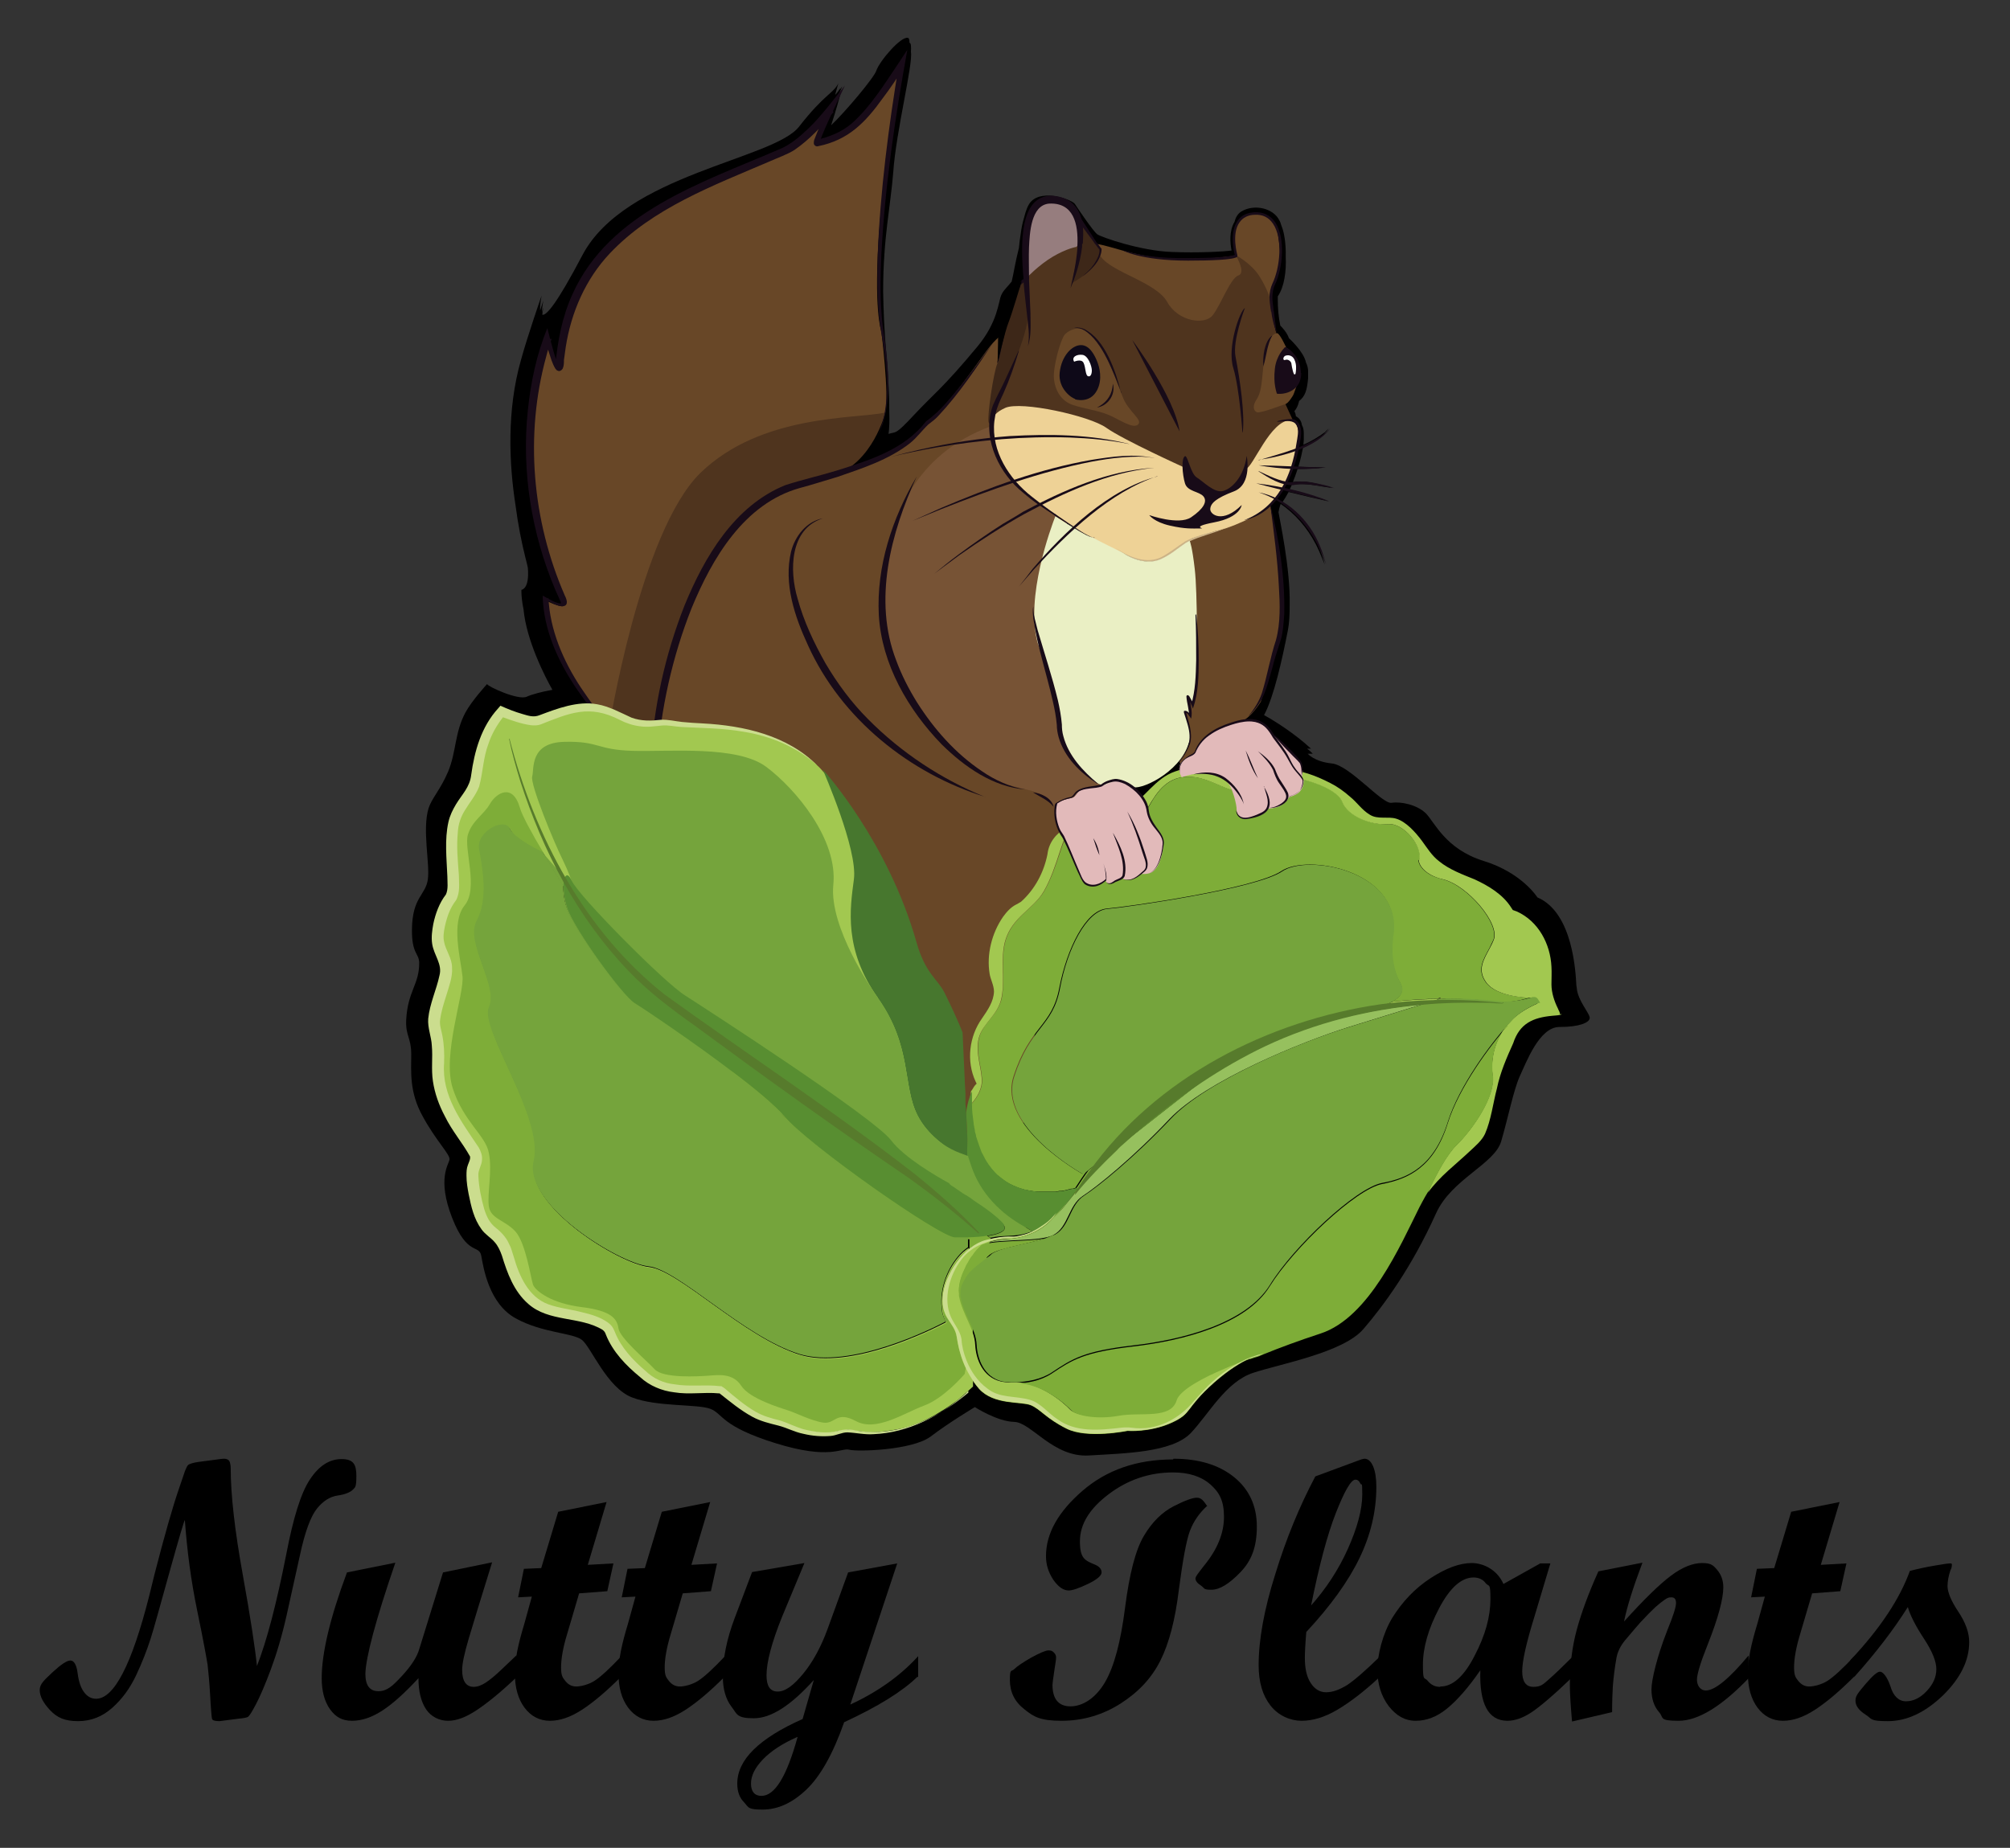 <?xml version="1.0" encoding="UTF-8"?>
<svg xmlns="http://www.w3.org/2000/svg" id="Calque_1" data-name="Calque 1" version="1.1" viewBox="0 0 556.7 511.9">
  <rect x="0" y="0" width="556.7" height="511.9" fill="#333333" stroke="none"/>
  <defs>
    <style>
      .cls-1 {
        fill: #080f0a;
      }

      .cls-1, .cls-2, .cls-3, .cls-4, .cls-5, .cls-6, .cls-7, .cls-8, .cls-9, .cls-10, .cls-11, .cls-12, .cls-13, .cls-14, .cls-15, .cls-16, .cls-17, .cls-18, .cls-19, .cls-20, .cls-21, .cls-22, .cls-23, .cls-24, .cls-25, .cls-26 {
        stroke-width: 0px;
      }

      .cls-2 {
        fill: #503850;
      }

      .cls-3 {
        fill: #a2c850;
      }

      .cls-4 {
        fill: #0e0918;
      }

      .cls-5 {
        fill: #000;
      }

      .cls-6 {
        fill: #ccb387;
      }

      .cls-7 {
        fill: #142718;
      }

      .cls-8 {
        fill: #5e8b2f;
      }

      .cls-9 {
        fill: #96c05e;
      }

      .cls-10 {
        fill: #4f341e;
      }

      .cls-11 {
        fill: #cbdd8e;
      }

      .cls-12 {
        fill: #588e31;
      }

      .cls-13 {
        fill: #47772e;
      }

      .cls-14 {
        fill: #3d2718;
      }

      .cls-15 {
        fill: #775335;
      }

      .cls-16 {
        fill: #eed296;
      }

      .cls-17 {
        fill: #38481d;
      }

      .cls-18 {
        fill: #180b18;
      }

      .cls-19 {
        fill: #75a43c;
      }

      .cls-20 {
        fill: #e2baba;
      }

      .cls-21 {
        fill: #7ead38;
      }

      .cls-22 {
        fill: #fff;
      }

      .cls-23 {
        fill: #967d7e;
      }

      .cls-24 {
        fill: #684727;
      }

      .cls-25 {
        fill: #eaefc4;
      }

      .cls-26 {
        fill: #577b2c;
      }
    </style>
  </defs>
  <g>
    <path class="cls-5" d="M436.6,273c-.2-3.5-.9-20.2-10.8-24.4,0,0-4.2-6.8-14.9-10.1-10.6-3.3-13.6-10.8-16-13.2-2.5-2.4-6.9-3.3-9.5-2.9s-11.6-10.4-16.5-10.9-6.7-2.7-6.7-2.7h-.3c0,0,1.7,0,1.7,0-.5-.5-1-1-1.6-1.4h1.1c-4.5-4.2-10.1-7.7-13-9.3,2.7-5,5-15.3,6.6-23.5.4-2,.5-4.5.5-7.1.2-10-2.8-23.7-3.1-25.6.2-1.3.6-2.3.6-2.3,0,0,0,0,0,0,4.1,2.8,7.4,6.7,9.7,11.1l.4.8c.8,1.6,1.4,3.3,2.1,4.9-.4-1.7-1-3.5-1.7-5.1-2-4.9-5.6-9.3-10.1-12.1.6-.8,1.2-1.8,1.8-2.9,3.7.9,7.5,1.8,11.1,2.6-3.5-1.3-7.1-2.4-10.8-3.3.2-.4.4-.9.6-1.3,2.8-.5,5.8,0,8.6.5.9.1,1.8.3,2.7.4-.9-.3-1.7-.5-2.6-.8-2.7-.6-5.4-1.3-8.2-.9,0,0-.1,0-.2,0,.5-1.2.9-2.4,1.3-3.6,2.5,0,5-.1,7.5-.4-2.1,0-4.7-.1-7.3-.2.6-2,1-3.8,1.3-5.3,2.9-1.3,5.5-3,7.1-5.3-.3.3-.7.6-1,1-1.9,1.4-3.9,2.6-6,3.5,0-.5.1-1,.1-1.3,0-.4,0-.7,0-1,0-.3,0-.7,0-.9,0-1-.2-1.7-.5-2.2-.2-1.5-1.1-2.2-1.7-2.5,0-.5-.2-1-.4-1.4,1-1.1,1.3-2.8,1.3-2.8,1.8-1.4,2.2-3.2,2.5-6.3,0-.3,0-.7,0-1.1,0-.3,0-.6,0-.9,0-.7-.2-1.6-.6-2.4-.6-3-4.7-6.7-4.7-6.7-.6-1.7-2-3.1-2.4-3.5-.5-2.3-.7-5-.7-7,0-.7,0-1.1,0-1.1,1.8-2.6,2.4-7,2.2-10.9.1-3.5-.4-6.9-1.2-8.7-.2-.6-.3-1.1-.6-1.5-1.6-3.3-6.9-4.6-10.5-2.4-1,.6-1.6,1.7-1.9,2.9-1.5,2.5-1.2,5.9-.8,7.9-2,.3-9.2.7-16.6.4-8.6-.3-19.5-4.1-20.6-4.9s-5.5-7.3-6.2-8.4-8.7-4.2-12.1-.7c-.9.9-1.5,2.6-2,4.6-.4,1.3-.7,2.8-.9,4.4-.2,1.3-.4,2.6-.5,3.9-1,3.9-1.6,7.8-2,9.3-1,1.3-2.4,2.5-2.9,3.8-.8,1.8-.9,7.3-6.5,14.1-9.7,11.7-12.2,13.2-17.6,19s-4.9,4.6-7.1,5.3c.2-1.5.3-3.5.2-6.3,0-3.6-.2-8.6-.8-15.7-.6-6.6-.8-12.4-.9-17.4,0-15,2.1-23.9,2.8-33.1.8-11.5,5.5-29.8,4.9-33.3.1-1.5,0-2.4-.3-2.5,0,0,0,0-.1,0,0-.8-.1-1.3-.4-1.4-1.9-.6-7.9,6.4-8.8,9.1-.6,1.9-8.5,11.3-12.5,15.1,1.4-4.2,2.5-8.4,2.5-8.4-.3.5-.6.9-.9,1.4.1-.5.3-.9.4-1.4.4-.8.8-1.7,1.1-2.4-.2.3-.5.6-.7.9,0-.2.1-.4.1-.4-.4.7-.8,1.3-1.4,1.9.5-1.9.9-3.2.9-3.2-1.5,2.9-3.8,2.9-10.9,12s-48.2,13.2-60,35.6c-7.1,13.5-10,16.8-11.1,16.5.1-1.1.3-2,.3-2,0,0-.2.5-.4,1.3,0-1.5.4-3.2.4-3.2,0,0-.4,1-.9,2.7-.1-1.6.4-4.1.4-4.1,0,0-3.9,11.2-5.7,17.8-4,14-3.3,28.8-1.5,40.4.7,5.4,1.7,10.3,2.7,14.3.3,1.1.5,2,.7,2.9.5,6-1.8,6.1-1.8,6.1,0,1.7.2,3.5.6,5.4.8,8.6,5.9,18.6,8,22.3-2.9.5-5.8,1.3-7.1,1.9-2.3,1.1-10.8-2.8-11-3.5,0,0-4.3,4.7-6,7.9-3,5.6-2.5,10.9-4.8,16.4-2.2,5.1-4.5,7.3-5.4,10.1-1.8,5.9.4,15.3-.2,19.7s-4.3,4.9-4.4,13.8c-.1,6.8,1.9,6.6,2,9.2.1,6.1-3.2,7.9-3.6,16-.2,4.4,1.4,4.8,1.4,9.5s-.6,10.4,3.2,17.2c3.7,6.8,7.6,10.5,7.4,11.9s-3.5,5.3.7,16.1,7.5,7.3,8.1,10.6c.6,3.3,2.1,13.2,9.5,17.3,7.4,4.1,15.9,4,18.4,6,2.5,2,6.9,13.2,13.8,15.9,6.9,2.7,18.2,1.8,21.8,3.2,3.5,1.4,2.9,4.8,18,9.5,15.1,4.7,18.2,1.2,20.4,1.8,2.1.6,17.3.2,22.5-3.6,5.1-3.9,12.3-8.2,12.3-8.2,0,0,6.2,4,10.9,4.1s10.8,9.9,20.7,9.3,23-.8,28.2-6.2c5.1-5.4,9.7-14.2,17.3-16.7s24.9-5.6,30.5-12.1,13.4-17.1,20.1-32c4.3-9.6,16.3-13.7,18.1-20.1,1.9-6.5,3.4-14.1,5.1-17.9,1.8-3.8,5.4-13.7,11-13.7s8.2-1.2,8.4-2.4c.2-1.2-3.4-4.9-3.6-8.5Z"></path>
    <g>
      <path class="cls-24" d="M246.1,231.9l-5.2,20.9,20.7,42.4s-2.8,26.7,2.8,29.7c5.5,3,21.2-8.8,21.8-24.8.6-16-.6-37.2,9.1-47.1,9.6-9.9,6.9-33.6,0-33.6s-31.7,17.9-31.7,17.9l-17.4-5.5Z"></path>
      <path class="cls-21" d="M424,276.3c-1.1.2-3.1,1.1-7.8,1.4h0c-5.1-.7-10.3-1-15.4-1,0,0-.2,0-.3,0h-.4c-.4,0-.8,0-1.3,0-4.4,0-8.8.3-13.3.8,2.6-1.4,3.5-3,2.2-5.4-2.4-4.1-2.6-9.3-1.8-14.3h0c0,0,0-.1,0-.2,1.1-16.5-23.8-21.1-31-16.3-7.2,4.9-42.6,9.9-48.4,10.4-5.8.5-11,11.1-13.1,21.9-2,10.8-8.2,10.6-12.7,24.6-4.5,14,19.1,27,19.1,27l1.4-1.1c-1.2,1.6-2.3,3.3-3.4,5,0,0-.2,0-.3.1-.1,0-.3,0-.4.1,0,0-.2,0-.3,0-.2,0-.3,0-.5.1-.5.1-1,.3-1.6.4-.2,0-.5,0-.8.1-.3,0-.6,0-.8.1s-.5,0-.8.1c-.3,0-.6,0-.9,0-.3,0-.6,0-.9,0-.3,0-.6,0-.9,0-.2,0-.5,0-.7,0-.4,0-.8,0-1.3,0-1.1,0-2.1-.2-3.2-.4-.3,0-.6-.1-.9-.2-.8-.2-1.7-.5-2.5-.9-.2,0-.3-.1-.5-.2-1.4-.6-2.7-1.5-4-2.6-.1-.1-.2-.2-.4-.3-.5-.5-1-1-1.5-1.6-.1-.1-.2-.3-.3-.4-.2-.2-.4-.5-.6-.8,0-.1-.1-.2-.2-.3-.6-.8-1.1-1.8-1.6-2.8,0-.2-.2-.4-.3-.6-.5-1-.9-2.2-1.2-3.4,0-.4-.2-.7-.3-1.1,0,0,0,0,0-.1,0-.4-.2-.7-.3-1.1,0,0,0,0,0-.1,0-.4-.2-.8-.2-1.2,0,0,0,0,0,0,0-.4-.1-.9-.2-1.3-.2-1.5-.4-3.1-.4-4.8,1.1-1.2,2.8-3.4,3-6,.2-3.6-1.9-8-.8-12.4,1-4.2,5.4-6.4,6.3-11.2.9-5.1-.4-10.8,1-15.7,2-6.7,7.8-8.8,10.7-13.7,4-7,5.2-15.8,7.2-16.4,7.7-2.1,19.1-2.4,21.7-6.9,2.5-4.5,5.5-8.8,11.9-8.4,6.4.4,11.7,5.7,15.8,3.5,4.2-2.2,2.3-3.8,8.4-3.7,6.1,0,16.1,3.1,17.6,7.1,1.5,3.9,7.9,6.5,12.7,6.2,4.4-.3,9.8,6.4,8.6,10.1l-.2-.2s0,.2,0,.5c.2.8.9,2.3,3.2,3.6.9.5,2,.9,3.5,1.3,6.7,1.6,15.9,12.3,14,16.8-.3.7-.7,1.4-1,2.1-1.8,3.4-3.6,6.1-1.1,9.6,2.8,3.9,10.8,4.2,12.1,4.3Z"></path>
      <path class="cls-3" d="M432.6,281c-.8.3-1.7.3-2.7.4-5.3.5-9,2.1-10.8,7.6-1.8,4-3.6,8.1-4.5,12.5-1.1,4.2-1.6,8.7-3.3,12.6-.9,1.9-2.6,3.3-4.2,4.8-3.9,3.7-8.4,7-11.6,11.5.2-.4.3-.7.5-1.1,0,0,0-.1,0-.2,1.9-3.9,4.7-9.3,7.4-11.9,4.4-4.3,10.8-13.5,10-19.2-.5-3.8.1-9.3,4-14,0,0,0,0,0,0,.6-.6,1-1.1,1.5-1.6,0,0,.1-.1.2-.2t0,0c1.7-1.6,4-3,6.7-4.2,0-.1-.1-.2-.2-.3-.2-.3-.3-.6-.5-.8,0,0,0,0,0,0-.3-.4-.7-.6-1.2-.5s0,0-.2,0h0c-1.3,0-9.4-.4-12.1-4.3-2.5-3.5-.7-6.2,1.1-9.6.4-.7.7-1.4,1-2.1,1.9-4.5-7.3-15.2-14-16.8-1.4-.3-2.6-.8-3.5-1.3-2.3-1.3-3-2.8-3.2-3.6,0,0,0-.2,0-.3,1.2-3.8-4.2-10.5-8.6-10.1-4.7.4-11.2-2.2-12.7-6.2-1.5-3.9-11.5-7-17.6-7.1-6.1,0-4.2,1.6-8.4,3.7-4.2,2.2-9.4-3.1-15.8-3.5-6.4-.4-9.3,3.9-11.9,8.4-2.6,4.5-14,4.9-21.7,6.9-2.1.5-3.2,9.4-7.2,16.4-2.9,5-8.7,7-10.7,13.7-1.4,4.9,0,10.6-1,15.7-.9,4.9-5.2,7.1-6.3,11.2-1.1,4.4,1,8.8.8,12.4-.2,2.6-1.9,4.8-3,6,0-1.1,0-2.3,0-3.5.2-.3.4-.6.6-.9,0-.1.2-.3.3-.5.1-.1.2-.3.3-.4l.4-.4-.3-.6c-2.6-5.6-1.8-12.5,1.8-17.5,1.5-2.2,3.2-4.6,3.3-7.4,0-1.7-1-3.5-1.2-4.9-.9-5.4.6-11.3,3.7-15.8,1-1.4,2.2-2.7,3.6-3.4l.4-.2c.4-.2.6-.4,1-.6,3.8-3.4,6.3-8.1,7.3-13.1.8-6.9,8.4-9.6,14.5-10.3,1.5-.1,3.2-.3,4.7-.8.9-.3,1.9-.8,2.7-1.3,5.1-3.2,7.9-8.7,13.5-10.6,3-1.1,6.3-1.3,9.3-.2,2.3.7,4.4,1.9,6.9,2.4,1.1.2,2.2.2,3.3,0,3.7-.9,6.9-2.9,10.7-2.7,4.4,0,8.8,1.7,12.7,3.7,2,1,3.8,2.3,5.5,3.8,1.9,1.5,3.3,3.7,5.5,5,2.2,1.4,5.1.4,7.3,1.1,2.7.8,5.3,3.7,7.1,6.1,1.4,1.9,2.8,4.2,4.8,5.7,2.8,2.3,6.6,3.7,9.8,5,3.9,1.8,7.9,4.2,10.2,7.9l.4.6c.3.1.8.3,1.1.4,6,2.7,9.3,9,9.6,15.3.1,1.6,0,3.3,0,4.9,0,2.3.8,4.7,1.8,6.7.2.6.6,1,.5,1.5Z"></path>
      <path class="cls-21" d="M393.4,238.4c0,0,0,.2,0,.3,0-.3,0-.5,0-.5l.2.2Z"></path>
      <path class="cls-3" d="M396.5,242.2c-2.3-1.3-3-2.8-3.2-3.6,0-.3,0-.5,0-.5l.2.2,3.1,3.8Z"></path>
      <path class="cls-24" d="M168.6,202.1s-10.1-11.2-13.7-20.7c-3.6-9.5-3.8-13.1-3.7-15,0,0,4,1.9,4.8,1.5l-1.2-4.2-4.2-11.6s-4.3-17.4-4-29.8c.3-12.4,4.4-27.5,4.4-27.5l1.3,1.9,2.2,4.9,2.5-12.4s6.1-19,19.1-26.9c13-7.9,18.9-11.6,28.5-15,9.6-3.4,15.2-6.9,17.2-8.6,2-1.7,5.9-4.8,5.9-4.8l-1.5,5.7s6.6-1.2,9.6-4,13.3-17.3,13.3-17.3l-1.1,12.2s-2.6,9.4-4.4,32.3c-1.8,23,.5,29,.5,29,0,0,2.2,17.5,1.1,22.4-1.1,4.8-34,21.1-40.3,31.1s-25.4,20.6-26.5,34.3c-1.1,13.7-9.8,22.4-9.8,22.4Z"></path>
      <path class="cls-20" d="M339.4,216.2s-4.1-3.7-12.1-.9c0,0-1.7-2.5.3-4.7,0,0,.3-.7,2.9-1.8,0,0,1.1-2.1,2.1-3.3s6-5.3,12.3-5.8c5.6-.4,7.4,3.8,7.4,3.8l.6.3,1.1.9,6.4,6.8.4,2.1-.2,1.9.5.7s0,1.4-.6,2.4-1.2,1.5-3.6,2.3c0,0,0,1-2.6,2.5,0,0-1.5.6-3.1.6,0,0-.9,1.7-2.9,2.1s-3.3,1.1-4.2.6-1.7-1.3-1.6-2.4-1.2-6.7-2.9-8Z"></path>
      <path class="cls-20" d="M305,217.7s1-.8,2.2-1.2,4.6-.3,5.7.9c1,1.1,3.4,2.2,4.4,4.6s.6,3.8,1.6,5.3,3.1,4.2,3.3,5.4c.2,1.2-.2,3.4-.7,5.1s-1.3,3.1-2.4,3.8-3.2.5-3.2.5c0,0-1.3,1.4-3,1.6s-2.1-.5-2.1-.5l-2.3,1s0,.3-1.1.5-1.2-.9-1.2-.9c0,0-1.5,1.4-3.3,1.6s-2.7-.9-2.7-.9l-.9-1.5-4.8-11.2s-1.6-2-1.8-3.5c-.2-1.4-.8-4.7-.1-5.6s3.5-1.5,4.1-1.8,1-1.4,2.5-2,5.7-1.3,5.7-1.3Z"></path>
      <path class="cls-15" d="M247.1,148.6s5.2-16.7,6.5-18.9c1.3-2.1,14.5-12.2,17.5-12.8s5.5,2.8,6.4,6.5,15.1,18.5,17,18.7.9,12-1.6,18,3.2,35.8,3.8,40.3c.6,4.5,9.2,16.9,9.2,16.9,0,0-1.1.6-1.9.6s-4.4.5-5.1,1.2-1.2,1.9-2.2,2-3.7.9-4.1,1.6-.6,2-.6,2c0,0-19.8-9.6-20.1-9.6s-21.7-19.2-25.5-33.2c-3.8-14-3.4-21.8.6-33.5Z"></path>
      <path class="cls-24" d="M327.8,153.8s-.9-4.7,2-6c2.9-1.3,15.1-4.6,17.9-6.8,2.8-2.2,4.1-1.3,4.1-1.3l2.6,15.6.5,17.5-1.6,7-2,7.9-2.1,6.7s-2.8,4.6-5.4,5.4l-3.6,1.1-3.5,1.4s-3.3,2.2-3.9,2.9-1.6,2.5-1.7,2.9-.2.5-.2.5c0,0-2,1-2.9,1.8s-1,1.4-1.4.6l1.5-2.2s1.3-1.9,1.4-3.7c.1-1.8-1.2-7.8-1.2-7.8l.6.2.7.3v-1.3c0,0-.4-3.7-.4-3.7l1.3,2.3s.7-3,1-4.7.2-9.3.2-9.3l-3.9-27.3Z"></path>
      <path class="cls-24" d="M207,264.7s7.8,5.8,13.7-.7,46.5-19.6,57.5-25.5c11-5.9,16.3-13.1,13-16.4s-7-3.1-11.9-4.7c-4.9-1.6-22.9-10.2-31.2-32.5-8.3-22.4,0-39.3,0-39.3,0,0,3.9-19.5,26.6-27.6,0,0,1-9.5,1.9-12.4.8-2.9,2.4-11.9,2-12.9s-3.1,1.4-5.3,4.4-10.9,15.5-15.3,18.9c-4.4,3.4-5.1,6-11,9.1s-20.4,6.9-28.5,10.3c-8.1,3.4-14.7,6.8-23.7,23.4-9.1,16.7-12.6,35.9-13.4,42.4-.8,6.5-1.6,19.6.2,25s7.1,15.8,13.7,25.3c5.5,8,11.7,13.1,11.7,13.1Z"></path>
      <path class="cls-24" d="M342.3,70.7s-1.9-5.1.6-9.3c2.5-4.2,10.4-2.6,11,2.9.7,5.5,1.2,7.3-.5,12.2-1.7,4.9-1.9,5.3-1.7,6.8.2,1.6-2.2-1.7-2.2-1.7l-7.3-10.9Z"></path>
      <path class="cls-10" d="M284.4,76.4s3.8-7.7,15.8-8.7l25.7,9.5,16.4-6.5s4.2,2.2,6.5,5.8c2.3,3.6,3.2,6.9,3.2,6.9,0,0,.7,6.7,1.6,9.2.9,2.5,2.5,19.5,2.5,19.5l2.2,4.8-16.1,18.4-6.3,2.2-7.9-7-24.7-11.4-26.5-3.4h-2c0,.1.8-3.5.8-3.5l7.1-20.7,1.8-15.1Z"></path>
      <path class="cls-14" d="M277.4,87.9s.2,9.8-1.1,12.6c-1.2,2.8-2.9,14.9-2.5,16.4.4,1.5,1.2-1.7,1.2-1.7l2.7-7.6s7.3-14.9,7-20.8c-.2-5.9-.8-9.3-.8-9.3,0,0-2.8,1.5-4.6,4.5s-2,5.8-2,5.8Z"></path>
      <path class="cls-24" d="M304.9,71.1c3.1,4.4,15.4,7.1,18.4,12.6,3.1,5.5,10.5,6.4,12.6,3.6,2.2-2.8,4.9-10.3,7.1-11s-.7-5.5-.7-5.5c0,0-7.2,1.1-15.1,1.1s-16.3-2.5-16.3-2.5c0,0-6.1-1.8-7.1-1.8l1.1,1.6s-.4,1.4,0,1.9Z"></path>
      <path class="cls-14" d="M297.2,76.9s2.6-11.8,2.1-14.6c0,0,0-.5.8.3s4.8,6.6,4.8,6.6l-.4,2.1s-1.5,3.8-7.6,7.1l.4-1.4Z"></path>
      <path class="cls-23" d="M284.4,76.4s-1.4-10.6.8-15.7c2.3-5.1,2.9-5.3,4.6-5.5s8,1.6,8,3.3,2.3,8.4.3,9.9c0,0-2.6.4-6.5,2.7-3.9,2.3-7.4,6-7.4,6v-.8Z"></path>
      <path class="cls-24" d="M349.9,101.5c-.5,5.4-.7,7.4-1.9,9.2s-.8,3.1.1,3.5,7.3-2.1,8-2.3,1.9-2.1,2.1-2.5.8-2.2.8-2.2c0,0,1-2.1.9-3.4-.2-1.4-.8-6-3.6-7.4,0,0-1.9-4.2-2.6-4.1-2.2.3-3.3,3.9-3.8,9.3Z"></path>
      <path class="cls-24" d="M297.2,112.2c-3.4-1.1-5-4.2-5.3-7.3s1.8-10.8,3-12.2c1.2-1.4,5.4-3.5,8.7,1.2s5.8,12.2,7.4,16.2c1.6,4,5.6,6.2,4.2,7.5s-5-1.3-8-2.6-7.1-1.8-10-2.8Z"></path>
      <path class="cls-16" d="M358.8,126.6c-1.5,5.1-4,12.7-11,16.2-4.4,2.2-7.6,3.4-9.4,3.9,0,0,0,0,0,0-1.1.3-1.7.4-1.7.4l-6.4,2s-2.3,1.1-5,3.2c-2.7,2-4.5,3.1-6.3,3.1-1.8,0-4-.2-5.9-1.1-.4-.2-1.2-.6-2.4-1.1-2.1-1-5.1-2.5-8.1-4.1-3.1-1.7-6.2-3.4-8-4.9-.7-.5-1.4-1-2.1-1.5-4-2.7-8.1-4.9-10.7-7.8-3-3.4-5.7-6.9-6.4-10-.7-3.1-.8-4-.8-4-.3-2.2-.5-4.3,1-6,.6-.7,1.5-1.3,2.8-1.9,4.4-2,23.4,2.2,28,5.5,4.6,3.3,21.6,11,21.6,11l3.6,5.6,4.4,1.6h3c0,0,3.9-1.7,3.9-1.7l2.1-5.1c2-.2,6.8-13.7,12.6-13.5,2.5.9,2.7,5.2,1.2,10.3Z"></path>
      <path class="cls-18" d="M299.7,67.6c0,.3,0,.5,0,.8-.5,4.2-1.9,8.5-3.2,11.4.6-2.7,1.6-6.9,1.9-11,0-.1,0-.3,0-.4,0-.1,0-.2,0-.3.3-6.2-1.1-12-7.8-11.7-5.1.4-5.4,8.2-5.6,12.1-.1,2.7,0,5.4,0,8,0,0,0,.1,0,.2,0,.2,0,.4,0,.6.1,3.1.3,6.3.4,9.4,0,3,.3,6.3-.7,9.2.6-3,0-6.1-.3-9.1-.2-1.9-.6-5-.9-8.5,0-.3,0-.5,0-.8h0s0,0,0-.1c-.9-10.1-1.1-23.2,7.8-23.2,4.5.3,6.9,2.5,8,5.7.3.9.5,1.8.6,2.8.2,1.5.1,3.1,0,4.8Z"></path>
      <path class="cls-18" d="M305.1,68.9c0,.7-.1,1.3-.4,2-.7,2-2.4,3.7-4,5l-.9.7c.4-.4,1.3-1.2,1.7-1.6,1.1-1.1,2-2.4,2.6-3.8.3-.7.5-1.4.4-2.1-.4-.4-.7-.9-1.1-1.4-.2-.2-.4-.5-.5-.7-.9-1.2-1.8-2.4-2.6-3.5l-.6-.8-1.5-2-2.1-2.9.8-.6.3-.2c.4.7,1.1,1.7,1.8,2.9,1.4,2.2,3.1,4.7,3.9,6,.2.4.5.7.7,1.1,0,0,0,0,0,0,0,.1.2.2.3.4,0,0,0,0,0,0,0,0,.1.2.2.2.3.4.5.7.8,1.1Z"></path>
      <path class="cls-18" d="M352,86.3c0-.3,0-.5-.1-.8-.3-2.1-.6-4.5.5-6.9,2.2-4.6,2.9-12.6.2-16.6-1.2-1.8-2.9-2.6-5-2.5-1.9,0-3.4.8-4.3,2.1-2.3,3.2-.6,9-.6,9.1v.2c0,0,0,.2,0,.2-.8.9-7.7,1.1-13.4,1.1-.1,0-.3,0-.4,0-13.1,0-18.1-2.9-18.1-2.9.5.1,1.4.4,3,.8,2.6.6,7.1,1.5,15,1.4s.2,0,.4,0c10,0,12.3-.7,12.8-.9-.3-1-1.5-6.3.8-9.5,1-1.5,2.7-2.2,4.8-2.3,2.4-.1,4.3.9,5.6,2.8,2.8,4.2,2.2,12.5-.1,17.3-1,2.2-.7,4.5-.4,6.5,0,.3,0,.6.1.8.4,3.4.8,6,.8,6,0,0-1.1-2.5-1.5-5.9Z"></path>
      <path class="cls-18" d="M282.5,79.2c1-.9-2.6,4.1-3.2,7.1-.3,3.7-1.5,7.7-2.2,11.3-.2,1-.4,2-.8,2.9h-.1c.9-3.9.4-5.9.5-9.8,0,5.1,6.9-13.3,3.3-8.8,4.7-6.1,1.1-2.5,3.5-4.7,0,0-1.1,1.9-1.1,1.9Z"></path>
      <path class="cls-18" d="M253.9,132c-7.2,15.6-12.1,34.3-5.7,50.9,1.5,4.1,3.5,8,5.8,11.7,4.7,7.4,10.6,14.1,17.9,19,3.6,2.5,7.7,4.4,12.1,5.1-9-.7-16.9-6.3-23.2-12.5-9.3-9.6-16.6-22.2-17.4-35.8-.7-13.5,3.7-26.8,10.5-38.4h0Z"></path>
      <path class="cls-18" d="M273,220.8c-21.1-6.5-40-21.7-49.2-42-3.7-8-6.8-17.1-4.7-26,1.1-4.3,4.3-8.4,8.8-9.2-9.2,2.9-9.3,14.5-7,22.2,1.7,6.3,4.5,12.2,7.7,17.9,3.3,5.6,7.2,10.9,11.8,15.5,9.2,9.3,20.4,16.7,32.5,21.6h0Z"></path>
      <path class="cls-18" d="M286.1,219.5c2.3.3,5.1,1.5,5.7,4-1.5-1.9-3.7-2.7-5.7-4h0Z"></path>
      <path class="cls-18" d="M308.3,230.8c2,3.5,4.1,7.7,3.2,11.9-.4,1-1.6,1.2-2.5,1.6-.5.3-1,.6-1.6.6-.4,0-.8-.2-1-.5.3.3.6.3,1,.3.5-.1.9-.5,1.4-.8.7-.4,1.8-.6,2.1-1.4.7-4-1.2-7.9-2.6-11.6h0Z"></path>
      <path class="cls-18" d="M311.3,243.6c2.1.6,3.8-.9,5.2-2.2.4-.3.7-.7.8-1.1.3-1.4-.5-2.8-.9-4.2-1.2-3.9-2.5-7.7-4.2-11.3,2.1,3.4,3.6,7.3,4.8,11.1.4,1.5,1.2,3,.7,4.6-.2.5-.6.9-1,1.2-1.5,1.3-3.4,2.7-5.5,1.9h0Z"></path>
      <path class="cls-18" d="M303.8,112.9c2.3-1.1,3.9-3,4.3-5.5,0-.3.1-.7.2-1.1,0,.4.1.7.1,1.1.1,2.7-2,5.2-4.7,5.5h0Z"></path>
      <path class="cls-18" d="M360.4,103.3c0,5-4.5,5.8-5.7,5.8s-.8,0-.8,0c-.2,0-.3-.1-.3-.2,0-.2-1-2.5-.5-6.8.4-3.6,2.6-5.7,2.6-5.7,0,0,.1-.2.2-.2.1,0,.2,0,.3,0,0,0,4.1,2.1,4.1,7.2Z"></path>
      <path class="cls-18" d="M310.6,108.8c-2.2-5.4-5.2-14.2-10.3-17.3-.8-.5-1.8-.7-2.8-.7,1-.2,2,0,2.9.4,5.7,2.9,8.7,11.8,10.1,17.6h0Z"></path>
      <path class="cls-18" d="M328.3,126.4c.7,0,1.5,4.9,3.2,5.9s4.8,4.4,7.3,3.7,5.7-4,6.5-9.7c0,0,1.6,7.8-3.5,9.8-5,1.9-6.5,3.3-6.6,4.9s3.5,4.1,8.7-1.1c0,0-.3,3.4-7.6,4.8s-1.8,1.7-3.9,1.7-4,.2-8.4-.8c-4.4-1-5.7-2.9-5.7-2.9,0,0,8.2,2.9,11.6.6,3.4-2.3,4.6-4.4,3.4-5.8s-4.4-1.3-5.1-3.6-1.2-7.4.2-7.6Z"></path>
      <path class="cls-6" d="M340.5,145.7c-.7.4-1.4.7-2.1,1,0,0,0,0,0,0-2.9,1.2-6,1.9-8.8,3.2-.4.2-.7.4-1.1.6-2.1,1.4-4,3.1-6.3,4.2-3.7,2-8.1.6-11.4-1.6-.6-.4-1.2-.9-1.8-1.3,3.6,2.5,8.7,4.7,12.9,2.4,2.2-1.2,4.2-2.8,6.3-4.2,3.9-2.1,8.3-2.5,12.3-4.2Z"></path>
      <path class="cls-18" d="M344.6,144.1c9.3-3.6,13.1-12.2,14.5-21.4.5-3,1.4-6.6-3.6-6s1.9-1.2,3.2-.4,1.9,2.2,1.6,4.8c-1.4,9.4-5.5,20.7-15.6,23h0Z"></path>
      <path class="cls-18" d="M351.8,139.7c2.5,9.9,4.1,20,3.9,30.3-.2,2.6-.3,5.2-1.1,7.7-.8,2.5-1.6,4.8-2.2,7.3-.7,2.4-1.3,4.9-2.3,7.3-1,2.4-2.6,4.5-4.4,6.2,1.6-2,3-4.1,3.8-6.5,1.5-4.8,2.3-9.9,3.9-14.7,1.3-4.8,1.1-10,.8-14.9-.4-7.6-1.4-15.1-2.4-22.7h0Z"></path>
      <path class="cls-18" d="M357,220.7c1.1-.4,2.3-.8,3-1.7.5-.7.7-1.6.8-2.4,0-.3,0-.5-.2-.8-.6-.9-1.5-1.8-2.2-2.7-.7-.9-1.2-2-1.8-3-1.1-2-2.6-3.8-4-5.7-.6-1-1.2-2-2-2.8-2.6-2.6-6.5-1.8-9.6-.8-2.2.7-4.3,1.6-6.2,3-1.7,1.2-2.9,2.8-3.7,4.7-.5.8-1.5,1-2.2,1.4-1.6.8-2.5,2.6-2,4.3-.9-2.7,1.2-4.3,3.4-5.4.2-.2.5-.3.6-.6,1.5-4.3,5.9-6.7,10-8,5.3-1.8,9.4-1.6,12.2,3.8,1.3,1.9,2.9,3.7,3.9,5.8.5,1,1,2.1,1.7,3,.7,1.1,1.9,1.9,2.3,3.2,0,2.7-1.5,3.9-3.9,4.6h0Z"></path>
      <path class="cls-18" d="M304.5,236.9c-.7-1.5-1.2-3.1-1.7-4.7.9,1.4,1.5,3,1.7,4.7h0Z"></path>
      <path class="cls-18" d="M348.4,208.1c1.8,1.3,3.7,2.9,4.7,4.9.5,1.3,1,2.5,1.8,3.6.6,1,1.3,1.9,1.8,3,.7,2-1,3.2-2.6,3.8-.9.3-1.8.5-2.7.4.9,0,1.8-.3,2.6-.7,3.6-1.9,2.2-3.3.3-6.1-.8-1.1-1.3-2.5-1.7-3.7-1-2-2.6-3.6-4.2-5.2h0Z"></path>
      <path class="cls-18" d="M350,217.8c3.4,5.7,1.5,8.2-4.7,9.1-1.4.2-2.7-.6-2.9-2,0-.2,0-.4-.2-.5.2,0,.2.3.3.4.2.5.4,1,.9,1.3.5.4,1.3.5,2,.4,1.4-.2,2.7-.8,4-1.4.6-.3,1.1-.7,1.4-1.3.9-2-.3-4-.7-6h0Z"></path>
      <path class="cls-18" d="M330.6,214.5c2.9-.8,6.2-.8,8.8,1,2.4,1.8,4.5,4.3,5.1,7.3-.2-.7-.6-1.3-1-2-3.3-4.9-6.8-7-12.8-6.3h0Z"></path>
      <path class="cls-18" d="M352.3,203.1c2.5,2,4.8,4.2,6.9,6.5l.6.7c1.3,1.2,1,3.2.7,4.7,0-1.2,0-2.6-.5-3.6-.6-.8-1.9-1.9-2.6-2.7-1.8-1.8-3.5-3.6-5.1-5.6h0Z"></path>
      <path class="cls-18" d="M345,207.9c1.3,2.5,2.2,5.2,3.4,7.7-1.6-2.3-2.6-5-3.4-7.7h0Z"></path>
      <path class="cls-18" d="M285,76.7c0,.2,0,.4,0,.6-.3.2-.5.3-.7.4-.3.2-.6.4-.9.6-1.3,1-2.6,2.5-3.5,3.6,3.5-3.6,1.6-.5,1.6-.4-.7.9-3.4,7.2-3.4,7.3l1.7-3.5c.1-.2,1.1-6.1,3.5-7.8,0,0,0,0,0,0,.2-.1.4-.3.6-.4,0,0,.2-.1.3-.2.2-.1.4-.3.7-.5,0,0,0,.1,0,.2Z"></path>
      <path class="cls-4" d="M297.7,110.6s4.2,1.4,6.2-2.6c1.5-3,.6-6.3,0-7.8s-2-4.6-4.5-4.6-5.4,3-5.9,7.6c-.5,4.6,3.5,7.2,4.3,7.3Z"></path>
      <path class="cls-18" d="M313.6,94.2s11.7,15.6,13.1,25.3"></path>
      <path class="cls-18" d="M319.6,129.6c-12.8,1.3-24.7,6.8-35.9,12.8-6.1,3.4-12.3,7.4-18,11.4,0,0-6.9,5.1-6.9,5.1,2.2-1.8,4.4-3.6,6.7-5.3,3.9-2.9,8.2-5.9,12.3-8.5,1.2-.7,4.3-2.5,5.5-3.3,11.2-6,23.4-11.4,36.2-12.2h0Z"></path>
      <path class="cls-18" d="M319.6,126.9c-2.8-.6-5.8-.4-8.7-.2-2.8.2-5.9.7-8.6,1.2-14.3,2.8-28,7.8-41.5,13.1,0,0-8.1,3.3-8.1,3.3l8-3.6c13.4-5.7,27.2-10.8,41.6-13.3,5.7-.9,11.7-1.8,17.4-.5h0Z"></path>
      <path class="cls-18" d="M312.7,123c-5.4-1.1-11-1.6-16.5-1.8-12.4-.4-24.9.7-37.1,2.8-4,.7-8.3,1.6-12.2,2.5,2.7-.7,5.4-1.4,8.1-2,8.1-1.8,16.4-3.1,24.7-3.7,11-.6,22.3-.5,33.1,2.2h0Z"></path>
      <path class="cls-18" d="M348.6,127.5c6.5-2,13.4-3.6,18.8-7.8.3-.3.6-.6,1-1-3.9,5.4-13.5,7.8-19.8,8.7h0Z"></path>
      <path class="cls-18" d="M348.6,128.9c5.3.1,13.3.5,18.7.6-6.2.8-12.5.5-18.7-.6h0Z"></path>
      <path class="cls-18" d="M348.6,130.5c2.8,1.3,5.7,2.8,8.8,3.1.5,0,.8,0,1.3-.1,2.9-.4,5.5.3,8.2.9.9.2,1.8.5,2.6.8-.9-.1-1.8-.3-2.7-.4-2.9-.4-5.9-1-8.7-.4-3.4.1-6.7-2-9.5-3.8h0Z"></path>
      <path class="cls-18" d="M347.9,133.9c7,.8,13.9,2.4,20.4,5-6.6-1.5-13.9-3.3-20.4-5h0Z"></path>
      <path class="cls-18" d="M348.6,136.4c7.8,1.5,14.1,7.7,17,14.9.7,1.6,1.2,3.5,1.7,5.1-.6-1.6-1.3-3.4-2.1-4.9,0,0-.4-.8-.4-.8-3.4-6.5-9.1-12.1-16.2-14.3h0Z"></path>
      <path class="cls-18" d="M344.1,119.7s-.8-12-2.5-17.7c-1.8-5.7,1.7-15.7,3.2-16.7,0,0-3.5,9.1-2.6,13.5,1.3,6.7,2.6,16,2,21Z"></path>
      <path class="cls-18" d="M352.4,92.9c-1.5,2.6-1.6,5.7-2.5,8.6-.1-1.5,0-3.1.3-4.6.4-1.5.9-3.1,2.2-4h0Z"></path>
      <path class="cls-25" d="M331.7,185.4c0,2.6-.7,8.3-.7,8.3s-.7,1-.7,1l-1.1-1.3.2,1.1s.3,3.5,0,3.2c-.3-.4-1-.5-1.1-.5-.1,0,.5,2.8,1,4.2.5,1.4.3,3.5.3,3.5l-.4,1.1c-2.5,8.2-13.9,13.3-15.7,11.9-1.8-1.5-4-1.7-5.1-1.4-1.1.3-2.5,1-2.5,1-2.6.4-8.6-6.1-10.4-9.2s-2.4-7.3-2.6-8.7c-.1-1.5-.8-4.3-.8-6.1s-2.4-7.8-2.5-8.9c-.1-1.1-2.2-6.5-2.2-6.5-3.5-12.7,3.7-32,4.9-35.1,2.3,1.5,4.6,3,6.9,4.3,1.1.6,2.2,1.3,3.4,1.6,3,1.6,6.1,3.1,8.1,4.1,3.4,2.2,7.7,3.6,11.4,1.6,2.3-1.1,4.2-2.8,6.3-4.2.4-.2.7-.4,1.1-.6.1.2.7,1.7,1.4,7.8.8,6.8.6,25.1.6,27.7Z"></path>
      <path class="cls-2" d="M292.7,143.1l-.7-.3h0c0-.2,0-.3,0-.4h0c0-.1.6.2.6.2,0,0,0,0,0,0h0s0,0,0,0c0,0,0,.1-.1.3h0Z"></path>
      <path class="cls-18" d="M305.7,239.5c.5,1.4.9,2.9.7,4.4-.7.6-1.4,1.1-2.2,1.4-1.2.5-2.7.4-3.8-.4-.9-.9-1.3-2.3-1.9-3.4-1.4-3.1-2.6-6.3-4.2-9.4-1.8-2.5-2.6-5.6-2.2-8.7,0-.4.1-.8.5-1,1.2-.8,2.6-1.4,3.9-1.6.8-.2,1-1.2,1.8-1.7,2-1.4,4.5-1.1,6.7-1.8.5-.4,1.2-.8,1.8-1,.9-.3,1.7-.6,2.6-.5,3.5.5,6.5,3.2,8.1,6.3.4.8.6,1.7.7,2.6.2,1.6,1.1,3.1,2.1,4.5,1,1.4,2.3,2.9,2,4.7-.3,2.7-1.6,8.2-5,8.2,0,0,0,0,0,0,3.3,0,4.5-5.5,4.7-8.2.2-1.8-1.1-3.1-2.1-4.4-1.1-1.3-2-2.9-2.3-4.7-.4-3.3-3.1-6-6-7.6-1.1-.5-2.3-.9-3.5-.6-1.3.3-2,.6-3,1.3-1,.3-2,.4-3.1.5-1.7.2-3.4.5-4.3,1.9-.1.2-.3.4-.5.5-.6.4-1.3.4-1.9.6-.9.2-1.7.7-2.5,1.2,0,0,0,0,0,.1-.6,2.2-.2,4.7.6,6.7.3.8.9,1.5,1.3,2.2,1.5,3.1,2.7,6.3,4.1,9.5.5,1.1.9,2.5,1.8,3.3,1.9,1.4,4.2.5,5.7-.9,0-1.2-.2-2.9-.7-4.3,0,0,0,0,0,0h0Z"></path>
      <path class="cls-22" d="M297.5,100.2s2-.9,2.6.3c.6,1.2.5,3.4,1.2,3.7s1.1-.5,1.1-1.6-1-4.1-2.6-4.3-3.1.6-2.3,1.9Z"></path>
      <path class="cls-22" d="M355.7,98.7c.8-.5,2.2-.4,2.8.9s.5,2.5.4,3.4-.2.6-.3.7c-.3.4-.8-2-.9-2.8,0-.8-1-1.5-1.7-1.2s-.7-.7-.2-1Z"></path>
      <path class="cls-10" d="M168.6,202.1s8.7-54.8,25.4-71.1c16.8-16.3,42.7-14.9,51.2-16.7,0,0-3.4,13.9-14.4,17.5-11.1,3.6-21.3,4.6-30.3,18.2-9,13.7-14.4,31.4-14.4,31.4,0,0-5.2,18.5-5.5,33.5,0,0-.7-.3-5.1-5-5.6-6-6.9-7.8-6.9-7.8Z"></path>
      <path class="cls-18" d="M275.2,94.7c-4.7,7.1-9.5,14.3-15.3,20.5-.8.9-1.9,1.7-2.8,2.4-1.7,1.6-3.2,3.7-5.1,5.2-5.9,4.6-13.1,6.9-20,9.3-3.4,1-7.1,2.2-10.5,3.1-15.4,4.3-24.3,19.5-30,33.4-5.3,13.4-8.5,27.8-9.5,42.3-.2,4.7-.4,9.7.7,14.2.7,2.3,1.6,4.5,2.5,6.7,4.8,11,10.6,22,19.5,30.3,3.6,3.2,8.1,5.9,13,5.4-2.4.3-4.9-.1-7.2-1.1-12.2-5.7-21.2-22.2-26.6-34.1-1-2.3-2-4.5-2.7-6.9-1.3-4.9-1.2-9.8-1-14.8.8-14.7,4-29.2,9.4-42.9,5.5-13.4,13.8-27.6,27.9-33.3,4.6-1.5,9.5-2.6,14.1-4,9.2-2.9,18.8-5.8,24.9-13.7,4-2.8,6.9-6.7,10-10.4,3-3.8,5.9-7.7,8.8-11.7h0Z"></path>
      <path class="cls-18" d="M303.2,148.9c0,.1-.1,0-.2,0-.1,0-.2,0-.3,0-1.2-.3-2.3-1-3.4-1.6-2.3-1.4-4.6-2.8-6.9-4.3-1.2-.8-2.4-1.6-3.6-2.4-2.3-1.5-4.6-3.3-6.6-5.1-6.2-5.7-10.2-14.8-7.2-23.2,1.1-2.6,2.5-5,3.6-7.5l3.5-7.6h.1c-1.2,4-2.6,8-4.3,11.8-.9,1.9-1.8,3.8-2.2,5.8-.1.6-.2,1.2-.3,1.9-.9,8.3,4.1,16,10.4,20.9,3.2,2.6,6.7,5,10.1,7.3,2.2,1.4,4.6,3.3,7.1,4.1h.1Z"></path>
      <path class="cls-18" d="M177.3,211.8c-6.6-6.2-12.2-13.3-17.4-20.7-5.3-7.7-9.4-16.7-9.6-26.1,1.5.8,3.5,2.1,5,2.2,0,0,0,0,0,0,0,0,0-.2,0-.4-.2-.5-1.2-2.8-1.5-3.4-6.6-15.6-9.4-32.9-7.6-49.8.8-7.7,2.4-15.4,5.4-22.7.5,2,1.1,4.4,1.7,6.4.4,1.4.8,2.8,1.5,4,0,0,0,0,0,0,0,0,0,0-.2-.1-.1,0-.4,0-.6,0,0,0-.2,0-.2.1,0,0,0,0,0,.1,0,0,0,0,0,0,.6-6.8,1.9-13.7,4.8-20,10.2-22.6,35.8-30.8,56.9-39.9,3.4-1.3,6.1-3.7,8.7-6.2,3.2-3.1,7-8.1,9.8-11.6-2.2,4.9-5.3,10.9-7.1,15.9,0,0,0,0,0-.1,0-.1,0-.2-.1-.3,0,0,0,0,0-.1-.2-.3-.7-.4-.9-.3,3.7-.8,7.2-2.2,10-4.6,5.3-4.7,9.1-11,13.1-16.9,0,0,2.3-3.5,2.3-3.5-3.4,18.8-6.2,37.7-7.2,56.8-.3,6.6-.4,13.2.4,19.8,1.5,9.7,3.4,24-2.7,32.4,1.4-1.8,2.1-3.9,2.7-6,2.2-8.7.8-17.6-.7-26.3-.9-6.6-.9-13.3-.7-20,.7-17.7,3-35.4,5.9-52.9,0,0,1.6.6,1.6.6-1.9,3.1-3.9,6.1-6.1,9-4.8,6.7-9.5,11.6-17.9,13.3-.5.2-1.1-.2-1.2-.7,0-.4,0-.7.1-1,1.1-3,2.5-5.9,3.8-8.8,0,0,1.6,1,1.6,1-3.2,3.9-6.6,7.6-10.8,10.5-1.8,1.2-4.9,2.3-6.9,3.2-15.6,6.7-32.4,12.9-44.3,25.5-6.7,7.1-10.7,16.3-12.2,25.9-.2,1.2-.3,2.4-.5,3.6,0,.7,0,1.6-.3,2.3-.2.5-.9,1-1.4.7-.4-.1-.5-.4-.7-.6-.9-1.5-1.3-3.1-1.8-4.6-.4-1.2-.7-2.4-1-3.6h1.8c-.6,1.6-1.1,3.2-1.5,4.8-6,21.8-3.9,45.5,5.1,66.2,1.6,3.1-.2,3.7-3,2.4-.8-.4-1.5-.8-2.3-1.2l.8-.5c.4,8.9,4.1,17.5,9,24.9,5,7.4,10.5,14.6,16.9,21h0Z"></path>
      <path class="cls-18" d="M320.6,131.9c-13.2,4.4-25,15.8-34.3,25.9-1.4,1.6-2.7,3.1-4.1,4.7,1.3-1.6,2.6-3.3,3.8-4.9,8.8-10.3,21.1-22.1,34.5-25.6h0Z"></path>
      <path class="cls-18" d="M303.9,217.1c-4.7-3-9.1-7.3-10.7-12.9-.3-1.1-.5-2.3-.5-3.4-.2-2.2-.6-4.4-1.1-6.5-1.7-7.6-4.3-15.2-5.4-22.9-.1-1.1-.3-2.3,0-3.4-.1,2.2.7,4.4,1.2,6.6,1.9,6.5,4,12.8,5.6,19.4.5,2.2.9,4.4,1.1,6.7,0,1.1.1,2.1.4,3.2,1.4,5.4,5.4,9.7,9.6,13.2h0Z"></path>
      <path class="cls-18" d="M331.3,170.2c.5,4.2.7,8.4.7,12.6,0,4.5-.1,9.2-1.6,13.5-.4-1.1-.9-2.2-1.5-3.2,0,0,0,0,0,0h0c.1.1.4,0,.5-.2.2,2.1,1,4.1.5,6.2-.4-.6-.9-1.5-1.6-1.8,0,0,.2,0,.2,0,0,0,0-.1,0,0,.7,2.7,1.9,5.8,1.1,8.7-.5,1.4-1.2,2.7-2,3.9-.4.6-.9,1.1-1.2,1.8.2-.7.7-1.3,1.1-1.9,3.1-4.8,2-7.4.4-12.4,0-.1,0-.3,0-.4,0,0,.2-.1.3-.1.8,0,1.2.8,1.7,1.4,0,0-.6.1-.6.1.1-1.8-.6-3.6-.7-5.4,0-.1,0-.3.2-.4.3-.1.5.2.6.3.5.8.9,1.6,1.2,2.4h-.7c1.2-4,1.3-8.2,1.4-12.4,0-4.2,0-8.4-.2-12.6h0Z"></path>
      <path class="cls-3" d="M266.8,312.1h0s-.7-1.9-.7-1.9l-24.4-71.7s-4.6-14.3-13.5-24.5h0c-.6-.7-1.2-1.4-1.9-2-.2-.2-.4-.4-.6-.6-.1-.1-.2-.2-.4-.3,0,0,0,0,0,0,0,0,0,0,0,0h0c-10.2-9.3-25.6-9.7-25.6-9.7l-15.9-1.2-3.8.5-6.3-1.1c-9.5-6-19.6-1.7-19.6-1.7l-4.9,1.8s-2.9-1.2-3-1.1c-.2,0-6.7-1.4-6.7-1.4,0,0-.3.7-2.9,2.5-2.6,1.7-5.1,15.7-5.4,16.8-.2,1.2-2.4,4.9-2.4,4.9,0,0-1.6,3.2-2.9,5.5-1.3,2.2-.7,13.9,0,18.8.6,5-2.4,3.1-2.4,3.1l-1.4,5.4s-.7,6.7-.7,6.9,2.5,7.3,2.5,7.3l-4.7,13.8,1.5,7.3s.5,8.2.4,11.3c0,3.1,9,16.4,9,16.4,0,0,1.5,3.4,1.3,4-.2.5-.7,4-.6,6.6.1,2.6,4.3,12.5,6.5,13.8,2.1,1.4,3.4,8.1,3.4,8.1,0,0,6.5,9.8,7.1,11.4.7,1.6,11.8,2.9,11.8,2.9l8.2,3,2.1,3,2.1,5.6,10.9,8.1,17.1.8,8.4,7.1,7.4,2.4,4.2,1.9,9.3,1.3,3.1-.8,2.5-.3,4.9.6s2.4.5,9.6-.9c7.2-1.5,14.1-6.7,15.1-7.4.3-.2.7-.5,1.3-1,0,0,.1-.1.2-.2.2-.2.4-.3.6-.5,0,0,0,0,.1-.1,1.4-1.2,2.8-2.5,2.8-2.5v-1.5c0,0,0,0,0,0v-2c0,0-.4-10-.4-10v-2.3q0,0,0,0l-.6-15.8h0s-.1-3.2-.1-3.2v-2.1c0,0-.1-.8-.1-.8v-.7c-1.1.7-2.1,1.6-2.9,2.6-3.4,4.1-5.2,9.7-4.4,15,0,.3.1.7.2,1,.2.7.5,1.4.8,2-4,2.1-26.4,13.3-40.5,9-15.5-4.8-33.5-23.4-41.8-24.3-8.3-.9-34.7-17.1-31.8-29.2,2.9-12-15.1-36.6-12.4-42.6,2.7-6-6.7-17.9-3.4-23.9,3.3-6.1,1.6-14.7.7-19.8-.9-5,7-8.9,8.5-5.8,1.4,2.9,8.4,6.2,9.1,6.5,1.7,2.9,3.7,6.1,5.7,9.3,0,1.8.2,4.1,1.1,6.5,2.2,6.1,15.2,24,18.6,26.1,2.2,1.4,16.5,10.9,28,19.7,5.8,4.4,10.9,8.7,13.4,11.6,6.7,7.8,43.2,33.6,47.3,33.6,1,0,2.3,0,3.6,0v-3.7c-.1,0-.2-.8-.2-.8h0v-.2s-.2-6.6-.2-6.6l-.4-10.9v-3.4q-.1,0-.1,0v-2.8h-.1s0-1.7,0-1.7l-.2-.6Z"></path>
      <path class="cls-21" d="M274.3,342.9v.4c0,0-.2.7-.2.7h0c0,.1-.8,4.3-.8,4.3l-3.9,20.7-.3,1.4-1.3,6.9h0s-.3,1.6-.3,1.6h0s-.3,1.7-.3,1.7c0,0,0,0,0,0-.5.6-6,6.9-11.3,8.8-5.6,2.1-13.2,7.3-18.8,4.3-5.6-3-5.7.9-9.1.4-3.4-.5-8-2.9-9.8-3.4-1.8-.6-10.6-3.2-12.9-6.8-2.3-3.6-6.4-3-9.1-2.8-2.7.2-12.6.8-14.9-1.8-2.3-2.5-9.6-8.6-10-11.3-.4-2.7-2-4.9-10.2-5.9-8.3-1-12.9-4.5-13.5-6.3-.6-1.9-2-11.4-4.8-14.6-2.9-3.2-6.9-3.5-7.4-7-.5-3.5,1-9.9,0-14.8-.9-4.9-7-8.6-10-17.9-3-9.2,3.2-26.1,2.7-31-.5-4.9-3.3-14.9.6-19.7,3.9-4.8-.3-15.7.9-19.6,1.2-3.9,4.4-5.5,6.1-8.5,1.7-3,6.3-5.9,8.3,1.1.6,2.1,3.2,6.9,6.6,12.6-.7-.3-7.7-3.6-9.1-6.5-1.5-3.1-9.4.7-8.5,5.8.9,5,2.6,13.7-.7,19.8-3.3,6,6.1,18,3.4,23.9-2.7,6,15.4,30.5,12.4,42.6-2.9,12,23.5,28.3,31.8,29.2,8.3.9,26.3,19.5,41.8,24.3,14.1,4.3,36.5-6.9,40.5-9-.3-.7-.6-1.3-.8-2,0-.3-.2-.7-.2-1-.9-5.3.9-10.9,4.4-15,.9-1,1.8-1.9,2.9-2.6v-2.6c-1.5,0-2.8,0-3.7,0-4.1,0-40.7-25.7-47.3-33.6-2.5-2.9-7.6-7.2-13.4-11.6-11.5-8.8-25.7-18.3-28-19.7-3.4-2.1-16.4-20-18.6-26.1-.8-2.4-1.1-4.7-1.1-6.5,6.8,10.8,14,21.4,15.1,21.9.3.2,1.8,1.2,3.9,2.8t0,0c3.3,2.4,8.1,6.1,13.4,10.1,12.4,9.5,26.9,20.7,26.9,20.7l21.6,15.4s0,0,.1,0l23.1,16.5s0,0,0,0l7.6,5.4.5.3s0,0,0,0l5.2,3.7.7.5Z"></path>
      <path class="cls-1" d="M278.4,265.3c0,0,0,.1,0,.1,0,0,0,0,0-.1Z"></path>
      <path class="cls-3" d="M265.5,358.8c0-.2,0-.3,0-.5,0,.2,0,.3,0,.5Z"></path>
      <path class="cls-11" d="M268.2,385.3c-.2.2-.5.4-.7.7,0,0,0,0,0,0-7,6.3-16,10.9-25.5,11.3-2.4.2-4.9-.4-7.3-.5-1.6,0-3.1.9-4.7,1-2.5.2-5,0-7.5-.6-2.5-.5-4.6-1.7-7-2.3-2.4-.6-4.9-1.2-7.1-2.4-3.3-1.8-6.2-4.2-9.1-6.5h0s0,0,0,0h0s0,0,0,0h-.2c-4.1-.4-8.2.4-12.4-.3-3.4-.4-6.8-1.8-9.4-4.2-3.9-3.2-7.6-7-9.5-11.8-.2-.6-.4-.9-.9-1.3-6.2-3.8-14.9-2.1-20.6-7.2-4-3.5-5.8-8.5-7.3-13.4-.5-1.4-1.1-2.7-2-3.7-1-1.2-2.6-2.1-3.6-3.5-2.2-3-2.9-6.4-3.6-9.8-.3-1.6-.6-3.3-.6-5.1,0-1,0-2,.4-3,.3-.9.5-1.1.6-1.8,0,0,0-.4,0-.4h0s0,0,0-.1c-2.1-3.8-5-7.1-7-11.2-1.6-3-2.8-6.3-3.3-9.7-.5-3.3,0-6.6-.3-9.8-.1-2.5-1.2-4.9-1-7.5.4-4.1,2.3-8.1,3.1-11.9.9-3.2-1.5-5.6-2-8.8-.3-1.9,0-3.8.3-5.5.6-2.9,1.7-5.9,3.5-8.2.7-1.5.4-3.4.4-5.1-.2-4.9-.8-10.1.3-15,.4-1.8,1.2-3.4,2.1-4.9,1.7-2.8,3.8-4.7,4.2-8.1.9-6.6,2.8-13.4,7.5-18.5l.6-.7c2,.9,4,1.7,6.1,2.3,1.7.5,3.1,1,4.8.3,4.8-1.8,10.5-4,15.9-3,3.4.6,6.4,2.3,9.5,3.7,2.7,1,5.4.9,8.2.6,2-.1,3.9.4,5.8.6,1.9.2,3.8.3,5.7.4,11.4.6,23.5,3.3,31.8,11.7-5.7-5.2-13-8.2-20.5-9.4-5.7-1-11.4-1-17.1-1.3-1.9-.1-3.7-.6-5.6-.4-1.9.2-4,.5-5.9.2-1.9-.2-4-.9-5.7-1.8-8.4-4.3-13.8-1.9-21.9,1.3-.8.3-1.9.3-2.7.2-2.7-.4-5.2-1.3-7.7-2.2-1.7,2.2-3.1,4.6-4,7.3-1.5,3.9-1.5,7.9-2.6,11.9-.9,2.4-2.7,4.5-3.9,6.5-1.2,1.9-1.9,4-2,6.2-.4,4,0,7.8.3,11.9,0,2.3.4,4.7-.8,6.9-1.7,2.2-2.5,4.6-3.1,7.3-.3,1.5-.5,2.9-.2,4.2.4,2.3,2.2,4.5,2.2,7.1.2,2.7-.9,5.4-1.6,7.8-.7,2.2-1.4,4.4-1.7,6.7-.2,1.5.3,2.7.6,4.3.5,2.5.6,5.1.5,7.7-.7,9.1,4.8,16.2,9.6,23.4.5.9,1,2.1.9,3.3,0,1.6-1.2,3-1,4.6.1,2.9.8,6.3,1.6,9.1.7,2.2,1.5,3.9,3.3,5.3,1.3,1,2.8,2.6,3.5,4.2.3.6.6,1.2.8,1.9.2.7.4,1.2.6,1.9,1.5,5.3,4.1,11.1,9.5,13.1,3,1.1,6.2,1.4,9.3,2.2,2.5.6,5.1,1.3,7.3,2.9l.6.5c.2.2.4.4.6.7.3.4.6,1.2.7,1.4,1.7,4.3,5,7.8,8.5,10.8,2.2,2.1,5,3.4,8.1,3.7,4,.7,8.3,0,12.5.5h.4c.3.2.6.4.9.6,2.7,2.3,5.5,4.7,8.6,6.5,2.1,1.2,4.3,1.8,6.7,2.4,2.3.7,4.5,1.9,6.8,2.5,3,.7,6.2,1.2,9.3.4,1.5-.5,3.5-.5,5.1-.1,1.6.3,3.2.4,4.7.4,8.4,0,16.4-3.5,23.1-8.4,1.1-.8,2.1-1.6,3.2-2.5Z"></path>
      <path class="cls-13" d="M266.6,286.1l.6,13v.4s.2,3.3.2,3.3v3.3c.1,0,.2,2.2.2,2.2h0s.3,6.5.3,6.5v3.4c.1,0,.3,2.4.3,2.4v.5s0,0-.3-.1c-1.1-.5-4.8-2.2-8.3-5.2-2.1-1.8-4.1-4.1-5.5-6.8-4.2-8.3-1.4-18.9-10.9-32.4,0,0,0,0-.1-.2-9.4-13.4-7.7-24.5-6.6-32.8,1.1-8.3-8.4-29.8-8.6-30.4.5.5,18,19.9,25.9,47.7,2.5,8.9,5.9,10.3,7.8,14.1,4,8.1,5.1,11.3,5.1,11.3Z"></path>
      <path class="cls-7" d="M224.7,210.2"></path>
      <polygon class="cls-17" points="398.4 277.2 398.2 276.6 398.9 276.3 399.1 277 398.4 277.2"></polygon>
      <path class="cls-12" d="M298.5,329.1c-.3.5-.6,1-1,1.5-.5.8-1.1,1.5-1.6,2.2t0,0h0c-1.5,1.9-2.9,3.4-4.2,4.6,0,0,0,0,0,0h0c-3.2,2.9-5.5,3.8-5.5,3.8,0,0,0,0,0,0,0,0-.1,0-.2-.1-.7-.4-1.4-.8-2.1-1.2.2.1.4.3.6.3-7.4-2.1-13.9-9.7-16.2-17.3-.7-2.5-.3-5.5-.4-8.2l-.3-6.5h0c.2-1.5.5-3,1-4.4,0-.2.1-.3.2-.5,0,0,0-.2.1-.3.1-.2.2-.4.3-.6,0,1.2,0,2.4,0,3.5,0,1.7.2,3.3.4,4.8s.1.9.2,1.3c0,0,0,0,0,0,0,.4.2.8.2,1.2,0,0,0,0,0,.1,0,.4.2.7.3,1.1,0,0,0,0,0,.1,0,.4.2.7.3,1.1.4,1.2.8,2.4,1.2,3.4,0,.2.2.4.3.6.5,1,1,2,1.6,2.8,0,.1.1.2.2.3.2.3.4.5.6.8.1.1.2.3.3.4.5.6,1,1.1,1.5,1.6.1.1.2.2.4.3,1.3,1.1,2.6,2,4,2.6.2,0,.3.2.5.2.8.4,1.7.6,2.5.9.3,0,.6.1.9.2,1.1.2,2.2.4,3.2.4.4,0,.9,0,1.3,0,.2,0,.5,0,.7,0,.3,0,.6,0,.9,0,.3,0,.6,0,.9,0,.3,0,.6,0,.9,0,.3,0,.6,0,.8-.1s.6,0,.8-.1c.3,0,.5,0,.8-.1.6-.1,1.2-.3,1.6-.4.2,0,.4,0,.5-.1,0,0,.2,0,.3,0,.1,0,.3,0,.4-.1.1,0,.2,0,.3-.1.2,0,.4-.1.4-.1Z"></path>
      <path class="cls-3" d="M386.1,257.6c0,0,0,.1,0,.2h0c0,0,0-.1,0-.2Z"></path>
      <path class="cls-9" d="M394.3,278.1c-4.8,1.5-12.6,3.9-20.7,6.4-13.1,4.1-39.6,14.9-49.7,25.5-10.1,10.7-20,18.7-24,21.3-4,2.6-4,8.6-8.1,10.8-3.6,1.9-14.4,1.1-18.7,2.3,2-.7,4.2-1.1,6.4-1.2,4.6-.3,9.1-2.3,12.1-5.7h0s0,0,0,0c1.3-1.2,2.8-2.7,4.2-4.6h0s0,0,0,0c.6-.7,1.1-1.4,1.7-2.1,3.6-4.4,7.5-8.4,11.6-12.3.7-.6,1.4-1.3,2-1.9,0,0,0,0,0,0l21.4-16.8h0c5.7-3.8,11.6-7.1,17.7-10.1,13.8-6.5,28.7-10.2,43.9-11.5Z"></path>
      <path class="cls-3" d="M346,376.4c-2.2,1-5.6,3-9.7,6.6-8.4,7.5-5.9,8.5-11.9,11.2-6,2.7-12.1,2.2-12.1,2.2,0,0-11.1,2.3-16.9-.6-5.8-2.9-7.1-5.3-9.9-6.5-2.8-1.1-10.2,0-14.3-4.5-4-4.6-5.6-10.1-6.2-14.3-.6-4.2-4.4-5.1-3.9-11.2.5-6.1,5.8-14.1,12-15.7,6.2-1.6,6.9-.5,9.3-1.2.8-.2,2-.4,3.6-1.2.9-.4,2-1.1,3.3-2,.6-.4,1.2-.9,1.8-1.5,0,0,0,0,0,0,.3-.3.6-.5.9-.8,1.2-1.1,2.4-2.4,3.8-4-1.5,1.9-2.9,3.4-4.2,4.6,0,0,0,0,0,0h0c-3,3.4-7.6,5.5-12.1,5.7-2.2,0-4.4.4-6.4,1.2-.4.1-.8.3-1.1.4-.1,0-.2.1-.3.2,0,0-.2.1-.2.2-.2.2-.5.5-.7.7-.1.1-.2.2-.3.3-.3.4-.7.8-1,1.3,0,.1-.2.3-.3.4-.5.6-.9,1.3-1.3,2.1-.3.4-.5.9-.7,1.4-1.1,2.2-1.8,4.7-1.6,7,0,0,0,0,0,.1,0,0,0,.1,0,.2h0c0,.1,0,.2,0,.3,1,5.3,4.3,9,4.5,13.6.2,3.8,2,8.9,7.1,10.1,0,0,0,0,0,0h0s0,0,0,0c0,0,0,0,0,0,.9.2,1.9.3,3,.2,0,0,.1,0,.2,0,0,0,0,0,0,0,.2,0,.4,0,.7,0,7.2,0,13.8,6,15.2,7.5,1.4,1.6,7.2,2.6,13.2,1.5,6.1-1.1,14.4,1.2,16-4.3.8-2.8,7.2-6.2,13.4-8.8,1.8-.7,3.5-1.4,5.1-2,.6-.2,1.2-.4,1.7-.6Z"></path>
      <path class="cls-3" d="M400.1,276.7l-1.9.2c-.8.2-2.1.7-4,1.2-15.2,1.3-30.1,5-43.9,11.5-6.1,2.9-12,6.3-17.7,10.1h0s-21.4,16.8-21.4,16.8c0,0,0,0,0,0-.7.6-1.4,1.2-2,1.9-4.1,3.9-8,7.9-11.6,12.3,1.1-1.4,2.2-2.9,3.5-4.7.9-1.3,1.9-2.5,2.9-3.8,9.9-11.9,26.3-23.8,38.6-30.3,2.3-1.2,4.4-2.2,6.4-3,13.5-5.6,34.3-10.4,34.3-10.4.9-.3,1.7-.7,2.4-1,4.4-.5,8.8-.7,13.3-.8.4,0,.8,0,1.3,0Z"></path>
      <path class="cls-3" d="M416.2,277.6h0c-1.1.2-2.3.2-3.7.2,0,0,0,0,0,0-.7,0-1.5,0-2.3,0-2.6-.1-5.7-.4-9.4-.9,5.2,0,10.3.3,15.4.9Z"></path>
      <path class="cls-3" d="M419.1,282.4c-.4.4-.9,1-1.5,1.6.4-.5.9-1.1,1.5-1.6Z"></path>
      <path class="cls-8" d="M342.7,291.9l-10,7.8h0s-21.4,16.8-21.4,16.8c0,0,0,0,0,0l-7.3,5.7c9.9-11.9,26.3-23.8,38.6-30.3Z"></path>
      <path class="cls-21" d="M304,322.2c-1,1.3-2,2.5-2.9,3.8-1.2,1.7-2.4,3.3-3.5,4.7-.6.8-1.2,1.5-1.7,2.1.5-.7,1.1-1.4,1.6-2.2.3-.5.7-1,1-1.5,0,0-.1,0-.4.1,1.1-1.7,2.2-3.4,3.4-5l2.5-2Z"></path>
      <path class="cls-19" d="M387.8,272.1c1.4,2.3.4,4-2.2,5.4-.7.4-1.5.7-2.4,1,0,0-20.7,4.8-34.3,10.4-1.9.8-4.1,1.8-6.4,3-12.4,6.5-28.8,18.4-38.6,30.3l-2.5,2-1.4,1.1s-23.6-13-19.1-27c4.5-14,10.7-13.8,12.7-24.6,2-10.8,7.3-21.4,13.1-21.9,5.8-.5,41.3-5.6,48.4-10.4,7.1-4.9,32.1-.2,31,16.3,0,0,0,.1,0,.2-.8,5-.6,10.2,1.8,14.3Z"></path>
      <path class="cls-8" d="M386.1,257.6c0,0,0,.1,0,.2h0c0,0,0-.1,0-.2Z"></path>
      <path class="cls-19" d="M426,277.9c-2.8,1.2-5,2.6-6.7,4.2t0,0c0,0-.1.1-.2.2-.5.5-1,1-1.5,1.6,0,0,0,0,0,0-4.8,5.3-13.5,17-16.6,26.9-3.8,12.2-10.9,15.6-18.2,16.9-7.3,1.4-24.6,17.7-31.1,28.3-6.6,10.6-24,15.1-37.8,16.7-13.8,1.6-16.9,3.7-22.6,7.5-3.1,2-6.9,2.6-9.8,2.7-.2,0-.4,0-.7,0,0,0,0,0,0,0-1.5,0-2.7-.1-3.2-.2,0,0,0,0,0,0,0,0,0,0,0,0h0s0,0,0,0c-5.1-1.2-6.9-6.3-7.1-10.1-.2-4.6-3.6-8.3-4.5-13.6,0,0,0-.2,0-.2h0c0-.1,0-.2,0-.3,0,0,0,0,0-.1,0,0,0,0,0-.1,0,0,0,0,0,0,0-1.3.3-2.4,1-3.5,0-.1.2-.3.2-.4.1-.2.2-.3.3-.5,0-.1.1-.2.2-.3,0-.1.2-.2.2-.3.1-.1.2-.2.3-.4.1-.1.2-.2.3-.4,0-.1.2-.2.3-.3,1.2-1.2,2.5-2.2,3.7-3.1.2-.2.4-.3.6-.5.2-.2.5-.3.7-.5.2-.1.4-.3.5-.4,0,0,.2-.1.2-.2,2.5-2.2,13.6-3.3,17.7-5.5,4.1-2.2,4-8.2,8.1-10.8,4-2.6,13.9-10.6,24-21.3,10.1-10.7,36.6-21.5,49.7-25.5,8.1-2.5,15.9-4.9,20.7-6.4,1.8-.6,3.2-1,4-1.2l1.9-.2h.4c0,0,.2,0,.3,0,5.2,0,10.3.3,15.4.9h0c4.7-.2,6.7-1,7.8-1.3h0c0,0,.1,0,.2,0,.5,0,.8,0,1.2.5,0,0,0,0,0,0,.2.3.3.5.5.8,0,.1.1.2.2.3Z"></path>
      <path class="cls-19" d="M419.1,282.4c-.4.4-.9,1-1.5,1.6.4-.5.9-1.1,1.5-1.6Z"></path>
      <path class="cls-21" d="M417.5,284c-3.9,4.7-4.6,10.2-4,14,.8,5.7-5.6,14.9-10,19.2-2.7,2.6-5.5,8-7.4,11.9,0,0,0,.1,0,.2-.8,1.1-1.8,2.9-3,5.2-5.2,10.4-13.9,30.5-27.3,34.9-6.1,2-11.5,4-15.9,5.8,0,0,0,0,0,0,0,0,0,0,0,0h0c-.4.2-.8.3-1.1.5-.1,0-.2,0-.3.1-.7.2-1.4.4-2.2.7,0,0-.1,0-.2,0,0,0,0,0,0,0h0c-.6.2-1.1.4-1.7.6-1.6.6-3.4,1.2-5.1,2-6.2,2.6-12.5,6-13.4,8.8-1.6,5.4-10,3.2-16,4.3-6.1,1.1-11.8,0-13.2-1.5-1.4-1.5-8-7.5-15.2-7.5,2.8,0,6.6-.6,9.8-2.7,5.7-3.8,8.9-5.9,22.6-7.5,13.8-1.6,31.3-6.1,37.8-16.7,6.6-10.6,23.8-26.9,31.1-28.3,7.3-1.4,14.4-4.7,18.2-16.9,3.1-9.9,11.8-21.6,16.6-26.9Z"></path>
      <path class="cls-21" d="M291.8,342.1c-4.1,2.2-15.2,3.4-17.7,5.5,0,0-.2.1-.2.2-.2.1-.3.3-.5.4-.2.2-.4.3-.7.5-.2.1-.4.3-.6.5-1.2.9-2.5,1.9-3.7,3.1,0,.1-.2.2-.3.3-.1.1-.2.2-.3.4-.1.1-.2.2-.3.4,0,0-.2.2-.2.3,0,0-.1.2-.2.3-.1.2-.2.3-.3.5,0,.1-.2.3-.2.4-.6,1.1-1,2.3-1,3.5-.2-2.2.5-4.6,1.6-6.8.2-.5.5-.9.7-1.4.4-.7.9-1.4,1.3-2.1,0-.1.2-.3.3-.4.4-.5.7-.9,1-1.3.1-.1.2-.2.3-.3.3-.3.5-.5.7-.7,0,0,.2-.1.2-.2,0,0,.2-.2.3-.2.4-.1.7-.3,1.1-.4,4.3-1.2,15.2-.4,18.7-2.3Z"></path>
      <path class="cls-11" d="M349.8,375c-.4.2-.8.3-1.1.5,0,0-.1,0-.3.1-.7.2-1.4.4-2.2.7,0,0-.1,0-.2,0,0,0,0,0,0,0h0c-2.2,1-5.6,3-9.7,6.6-8.4,7.5-5.9,8.5-11.9,11.2-6,2.7-12.1,2.2-12.1,2.2,0,0-11.1,2.3-16.9-.6-5.8-2.9-7.1-5.3-9.9-6.5-2.8-1.1-10.2,0-14.3-4.5-4-4.6-5.6-10.1-6.2-14.3-.6-4.2-4.4-5.1-3.9-11.2.5-6.1,5.8-14.1,12-15.7,6.2-1.6,6.9-.5,9.3-1.2.8-.2,2-.4,3.6-1.2.9-.4,2-1.1,3.3-2,.6-.4,1.2-.9,1.8-1.5,0,0,0,0,0,0,.5-.5,1-1.1,1.5-1.7-.2.3-.4.6-.6.9-.1.2-.3.4-.4.5,0,0,0,0,0,0h0c-3,3.4-7.6,5.5-12.1,5.7-2.2,0-4.4.4-6.4,1.2-.4.1-.7.3-1.1.4-2.2.9-4.2,2.3-5.7,4.3-3.3,4.3-5.2,10.9-2.9,16,.9,2,2.5,3.7,2.9,6,.1,2,.6,4,1.4,6,1.2,3,3.1,5.8,5.7,7.7,3.4,2.8,7.8,2,11.9,3.2,3,.9,5,3.7,7.5,5.3,5.1,3.8,11.8,3.1,17.8,2.4.8-.1,2-.1,2.8,0,6.8,1,13.1-2.3,17.3-7.4.5-.6,2.1-2.3,2.6-2.9,3.1-3.3,6.9-6.3,11.1-8.3.7-.4,1.5-.7,2.3-1,1.1-.4,2.2-.7,3.3-1Z"></path>
      <path class="cls-26" d="M416.2,277.6h0c0,.1,0,.4,0,.4-1.2,0-2.4-.1-3.6-.2,0,0,0,0,0,0-.8,0-1.5,0-2.3,0-5.3-.1-10.6,0-15.9.5-15.2,1.3-30.1,5-43.9,11.5-6.1,2.9-12,6.3-17.7,10.1h0c-7.5,5-14.7,10.7-21.4,16.8,0,0,0,0,0,0-.7.6-1.4,1.2-2,1.9-4.1,3.9-8,7.9-11.6,12.3h-.1c0,0,.3-1,.6-1.4,1.1-1.7,2.2-3.4,3.4-5,18.5-26,49.5-41.8,80.7-46.3,1.1-.1,2.3-.3,3.4-.4,4.4-.5,8.8-.7,13.3-.8.4,0,.8,0,1.3,0,.2,0,.5,0,.7,0,5.2,0,10.3.3,15.4.9Z"></path>
      <path class="cls-3" d="M424.2,276.3s0,0-.2,0h0c-1.3,0-9.4-.4-12.1-4.3-2.5-3.5-.7-6.2,1.1-9.6l11.2,13.8h0Z"></path>
      <path class="cls-19" d="M285.9,341.1c-.5.2-1,.4-1.5.5-3.3,1.1-6.8.5-10.1,1.3l-.7-.5c2.6-.4,4.6-1.1,4.7-2.2.2-2.4-14.9-10.8-15.4-12.1-4-2.2-12.5-7.2-16.1-11.9-4.7-6.2-51.4-36.5-57-40.1-5.6-3.6-29.6-27.6-31.5-31.9,0,0,0,0,0,0,0-.3-.8-2.6-2.4-5.9-2.6-5.2-9.1-21.1-8.5-23.2.6-2.1-.8-9.4,9-9.6,9.7-.2,8.7,2.2,18.8,2.5,10.1.3,29.1-1.6,37.1,4.5,8,6,19.8,20,18.5,32.6-1.2,11.9,10.9,29.3,12.3,31.2,0,.1.1.2.1.2,9.5,13.5,6.7,24.1,10.9,32.4,1.4,2.8,3.4,5,5.5,6.8,3.5,3.1,7.3,4,8.4,4.5.2,0,.2.4.2.4.3.8.5,1.6.8,2.4,2.5,7.5,8.1,13.2,14.9,16.9,0,0,0,0,0,0,.7.4,1.3.8,2.1,1.2Z"></path>
      <path class="cls-19" d="M268.1,342.9v2.6c-1,.7-2,1.6-2.8,2.6-3.4,4.1-5.2,9.7-4.4,15,0,.3.1.7.2,1,.2.7.5,1.4.8,2-4,2.1-26.4,13.3-40.5,9-15.5-4.8-33.5-23.4-41.8-24.3-8.3-.9-34.7-17.1-31.8-29.2,2.9-12-15.1-36.6-12.4-42.6,2.7-6-6.7-17.9-3.4-23.9,3.3-6.1,1.6-14.7.7-19.8-.9-5,7-8.9,8.5-5.8,1.4,2.9,8.4,6.2,9.1,6.5,1.7,2.9,3.7,6.1,5.7,9.3,0,1.8.2,4.1,1.1,6.5,2.2,6.1,15.2,24,18.6,26.1,2.2,1.4,16.5,10.9,28,19.7,5.8,4.4,10.9,8.7,13.4,11.6,6.7,7.8,43.2,33.6,47.3,33.6,1,0,2.3,0,3.6,0Z"></path>
      <path class="cls-19" d="M203.7,297.8c-11.5-8.8-25.7-18.3-28-19.7-3.4-2.1-16.4-20-18.6-26.1-.8-2.4-1.1-4.7-1.1-6.5-2-3.2-4-6.4-5.7-9.3,0,0,0,0,0,0l3.2,3.7,2.9,3.3.8.9h0s27.7,32,27.7,32h0s3.6,4.2,3.6,4.2l2.6,3.1h0s12.5,14.4,12.5,14.4Z"></path>
      <path class="cls-19" d="M262.6,365.8s-.2.1-.6.3c-.3-.7-.6-1.3-.8-2l1.5,1.7Z"></path>
      <path class="cls-12" d="M278.3,340s0,0,0,.1c0,1.1-2.1,1.8-4.7,2.2-1.7.3-3.7.4-5.5.5-1.4,0-2.7,0-3.6,0-4.1,0-40.7-25.7-47.3-33.6-2.5-2.9-7.6-7.2-13.4-11.6-11.5-8.8-25.7-18.3-28-19.7-3.4-2.1-16.4-20-18.6-26.1-.8-2.4-1.1-4.7-1.1-6.5,0-.3,0-.6,0-.9h0c0-.6.2-1.1.4-1.4,0,0,0-.2.1-.2.4-.6,1-.4,1.7,1.1,0,0,0,0,0,0,1.9,4.3,25.8,28.4,31.5,31.9,5.6,3.6,52.3,33.8,57,40.1,3.6,4.7,12.1,9.7,16.1,11.9,0,.2.5.6,1.2,1,0,0,.2.1.3.2.5.4,1.2.8,1.9,1.3.1.1.3.2.4.3,0,0,.1,0,.2.1.2.1.4.3.6.4,0,0,0,0,.1,0,.6.4,1.3.8,1.9,1.3.2.2.5.3.7.5,2,1.3,4,2.7,5.5,4,.2.1.3.3.5.4.9.8,1.6,1.5,1.9,2,0,0,0,.1,0,.2,0,0,0,.1,0,.2Z"></path>
      <path class="cls-26" d="M141.1,204.6c7,27.1,20.9,53.5,43.1,71,22.9,16.5,46.7,32.2,69,49.5,6.3,5.1,12.5,10.5,18,16.4,0,0-.2.2-.2.2-6-5.4-12.4-10.4-18.9-15.1-20-13.6-39.9-27.9-59.3-42.2-6.6-4.7-13.2-9.6-18.8-15.5-14.1-14.7-23.7-33.2-29.9-52.5-1.2-3.9-2.3-7.8-3.1-11.7h.3Z"></path>
    </g>
  </g>
  <g>
    <path class="cls-5" d="M71.1,461.7c2.8-7.1,5.5-17.5,8.2-31.2,1.9-9.9,4-16.8,6.5-20.6,2.5-3.8,5.4-5.7,8.8-5.7s4.1,1.6,4.1,4.7-.3,3.1-1,3.8c-.7.7-2.1,1.3-4.2,1.6-2.1.3-4,1.5-5.7,3.6-1.7,2.1-3.3,6.3-4.7,12.8l-3.7,16.7c-1.3,5.8-2.8,10.8-4.4,15.1-1.6,4.3-3,7.5-4.1,9.6-1.1,2.1-1.8,3.2-2.2,3.5-.3.2-1.2.4-2.5.5l-5.4.7c-1.3,0-2-.2-2.1-.7-.1-.6-.3-2.7-.5-6.5-.2-3.7-.5-6.5-.7-8.4-.3-1.9-1.2-6.9-2.9-15.1-1.7-8.2-2.8-16.6-3.4-25-.2.1-1.6,4.9-4.2,14.2s-4.3,15.6-5.3,18.7-2.3,6.5-4,10.1c-1.7,3.6-3.9,6.6-6.6,9-2.7,2.4-5.8,3.7-9.5,3.7s-5.8-1-7.7-3-2.9-3.9-2.9-5.6,1.2-2.7,3.5-4.9c2.4-2.2,4-3.3,5-3.3s1.7,1.2,2,3.5c.3,2.4.9,4.1,1.8,5.3.9,1.2,2,1.8,3.3,1.8,5,0,9.9-9.5,14.7-28.4l1.5-6.1c2.8-10.9,5.1-18.9,6.8-23.8l1.6-4.7c.4-1,.7-1.7,1.1-1.9.4-.2,1.2-.5,2.6-.7l5.3-.7c.8-.1,1.4-.2,1.8-.2.7,0,1.2.2,1.5.6.2.4.4,1.1.4,2.1,0,7.2,1.1,17,3.3,29.2,2.2,12.2,3.5,20.8,4,25.9Z"></path>
    <path class="cls-5" d="M143.2,464.5c-4.4,4.2-8.1,7.2-11.1,9.2-3,2-5.6,3-8,3s-4.7-1.1-6.1-3.2c-1.4-2.1-2.1-5-2.1-8.6-3.7,4-7,7-9.9,8.9-2.9,1.9-5.7,2.9-8.5,2.9s-4.6-1.1-6.1-3.2c-1.5-2.1-2.3-5-2.3-8.6,0-6.9,2.3-16.7,7-29.3l13.4-2.7c-5.5,16-8.2,26.3-8.3,30.8,0,3.2,1.2,4.8,3.6,4.8s3.9-1.4,6.5-4.2c2.6-2.8,4.2-5.3,4.8-7.4l6.6-21.3,13.6-2.8c-3.1,10-5.3,17.1-6.5,21.2-1.2,4.1-1.8,6.9-1.8,8.6,0,3.1,1.1,4.7,3.2,4.7s4.3-1.6,7.7-4.8l4.2-4v5.8Z"></path>
    <path class="cls-5" d="M172,464.5c-4.2,4.2-7.8,7.2-10.9,9.2-3.1,2-6,3-8.8,3s-5.2-1.2-7-3.6c-1.8-2.4-2.7-5.6-2.7-9.5s.9-8.1,2.6-13.7l2.1-7.6-3.8.2,1.6-7.9,4.8-.2,4.7-15.6,13.4-2.7-5.2,17.4,7.1-.4-1.7,7.7-7.8.6-3.3,11.2c-1.2,3.9-1.7,7-1.7,9.3s.4,2.8,1.2,3.8c.8,1,1.8,1.5,3,1.5s3.4-.5,5.1-1.6c1.7-1.1,4.1-3.3,7.4-6.8v5.8Z"></path>
    <path class="cls-5" d="M200.7,464.5c-4.2,4.2-7.8,7.2-10.9,9.2-3.1,2-6,3-8.8,3s-5.2-1.2-7-3.6c-1.8-2.4-2.7-5.6-2.7-9.5s.9-8.1,2.6-13.7l2.1-7.6-3.8.2,1.6-7.9,4.8-.2,4.7-15.6,13.4-2.7-5.2,17.4,7.1-.4-1.7,7.7-7.8.6-3.3,11.2c-1.2,3.9-1.7,7-1.7,9.3s.4,2.8,1.2,3.8c.8,1,1.8,1.5,3,1.5s3.4-.5,5.1-1.6c1.7-1.1,4.1-3.3,7.4-6.8v5.8Z"></path>
    <path class="cls-5" d="M254.1,464.5c-4.2,4.1-11,8.3-20.3,12.6-3.1,8.8-6.6,15-10.5,18.7-3.9,3.7-7.9,5.5-12.1,5.5s-3.8-.6-5.1-2c-1.3-1.3-1.9-3-1.9-5.2,0-6.6,6-12.5,18.1-17.9l3.1-10.8c-6.3,7-11.8,10.6-16.6,10.6s-4.6-1.1-6.2-3.2c-1.6-2.1-2.4-4.9-2.4-8.4,0-5,1.1-10.4,3.3-16.2l4.8-12.7,14.5-2.5-6.2,14.9c-2.9,7.2-4.3,12.6-4.3,16.2,0,3,1,4.5,3.1,4.5s4.4-1.7,7.1-5c2.7-3.3,4.9-7.4,6.7-12.3l5.7-15.7,13.6-2.5-13,39.1c7.6-3.5,13.9-8,18.8-13.4v5.8ZM220.8,481.2c-4.1,1.8-7.3,3.9-9.5,6.2-2.2,2.3-3.3,4.5-3.3,6.7s1,3.4,2.9,3.4c3.7,0,7-5.4,10-16.3Z"></path>
    <path class="cls-5" d="M334.4,417.1c-2.2,2-3.8,4.3-4.8,6.9-1,2.6-2,8.1-3.1,16.4-1,8.3-2.7,14.8-5.1,19.6s-6,8.7-11,11.9c-5,3.2-10.5,4.8-16.4,4.8s-7.7-1.1-10.3-3.2c-2.7-2.1-4-4.8-4-8.1s.4-2.2,1.2-3c.8-.8,2.3-1.8,4.7-3.2,2.4-1.3,4-2,4.8-2s1.1.2,1.5.6.6.8.6,1.4-.2,1.6-.5,3.7c-.3,2.1-.5,3.4-.5,3.8,0,4,1.7,6,5,6s6.9-2.2,9.5-6.6c2.6-4.4,4.4-11.3,5.6-20.7,1.2-9.4,2.9-16,5.2-19.9,2.3-3.9,5.1-6.6,8.2-8.2,3.1-1.6,5.3-2.4,6.5-2.4s1.8.8,2.9,2.4ZM325,404.1c7,0,12.6,1.7,16.8,5.1,4.2,3.4,6.3,8,6.3,13.7s-1.5,9.5-4.6,12.7c-3.1,3.2-5.7,4.8-8,4.8s-1.8-.4-2.8-1.1c-1.1-.7-1.6-1.4-1.6-2s.8-1.5,2.4-3.6c3.7-4.5,5.5-9,5.5-13.5s-1.3-6.8-3.8-9c-2.5-2.2-6-3.3-10.3-3.3-6.5,0-12.5,2-17.8,6-5.3,4-8,8.3-8,13.1s1.4,5.3,4.3,6.5c1.1.5,1.7,1.2,1.7,2.1s-1.3,2-3.8,3.2c-2.5,1.2-4.3,1.8-5.3,1.8-1.5,0-2.9-1-4.3-3-1.3-2-2-4.1-2-6.5,0-6.3,3.4-12.3,10.1-18.1,6.7-5.8,15.1-8.7,25.1-8.7Z"></path>
    <path class="cls-5" d="M382.2,464.5c-4.5,4.2-8.5,7.2-11.9,9.2-3.4,2-6.7,3-9.8,3s-6.4-1.4-8.6-4.2c-2.2-2.8-3.3-6.5-3.3-11.2,0-7,1.5-15.4,4.6-25.2,3-9.8,6.7-18.8,11.1-27.1l12.7-4.7c.4-.1.7-.2.9-.2,1,0,1.8.7,2.4,2.1s.9,3.3.9,5.7c0,6.8-1.6,13.4-4.7,19.8s-8,13.2-14.7,20.4c-.3,3.5-.4,5.9-.4,7.2,0,2.9.5,5.2,1.6,6.9,1.1,1.7,2.5,2.6,4.3,2.6s3.7-.7,5.8-2c2-1.3,5.1-4,9.3-8.1v5.8ZM363,444.9c4.2-4.7,7.7-10,10.3-15.8,2.6-5.8,4-10.9,4-15.1s-.2-2.2-.5-3c-.4-.8-.8-1.1-1.4-1.1-1.2,0-3,3.1-5.4,9.2-2.4,6.1-4.7,14.8-6.9,25.8Z"></path>
    <path class="cls-5" d="M435.6,464.5c-5.3,5.1-9.2,8.4-11.5,9.9-2.3,1.5-4.5,2.3-6.6,2.3-5.3,0-7.8-4.7-7.5-14-3.3,4.8-6.4,8.3-9.2,10.6-2.8,2.3-5.7,3.4-8.7,3.4s-5.4-1.4-7.5-4.1c-2.1-2.8-3.1-6.1-3.1-10.1s1.4-9.8,4.1-14.3c2.8-4.5,6.3-8.2,10.6-11,4.3-2.8,8.1-4.2,11.4-4.2s7.1,1.9,8.8,5.8l10.2-5.7h2.8l-4.4,14.7c-2.3,7.4-3.4,12.4-3.4,15.2s1,4.3,3.1,4.3,2.7-.7,4.3-2.1,3.8-3.5,6.6-6.3v5.8ZM399,467.2c3.3,0,6.5-2.8,9.4-8.5,3-5.7,4.4-10.9,4.4-15.7s-.4-3.3-1.3-4.4c-.8-1.1-2-1.6-3.4-1.6-3.3,0-6.5,2.8-9.5,8.5-3,5.7-4.5,10.9-4.5,15.7s.4,3.3,1.3,4.4c.9,1.1,2,1.7,3.4,1.7Z"></path>
    <path class="cls-5" d="M484.7,464.5c-7.7,8.1-14.3,12.2-19.8,12.2s-4-.8-5.4-2.4c-1.4-1.6-2.1-3.7-2.1-6.3s1.5-9,4.4-16.4c1.6-3.9,2.4-6.4,2.4-7.5s-.4-1.6-1.3-1.6-1.1.2-1.9.7c-.7.5-1.5,1.1-2.5,2-.8.8-1.8,1.7-2.8,2.8-.9.9-1.9,2-2.9,3.2l-2.8,3.3c-1.2,1.5-2,3.1-2.3,4.8-.5,2.8-.8,5.4-1,7.8-.1,1.8-.2,4.2-.2,7.2l-11.1,2.6c-.4-4.5-.6-7.9-.6-10.1,0-5.4.6-10.5,1.9-15.3s3.3-10.2,6-16.2l12.2-2.4c-2.6,6.9-4.3,12.3-5.1,16.3,5.5-6.1,9.8-10.3,13-12.7,3.2-2.4,6.1-3.5,8.6-3.5s3.1.6,4.2,1.9c1.1,1.3,1.7,2.9,1.7,4.8,0,3.2-1.4,8.5-4.3,15.8-2,5-3,8.3-3,9.8s.8,3,2.5,3c2.4,0,6.4-3.2,11.8-9.7v5.8Z"></path>
    <path class="cls-5" d="M513.5,464.5c-4.2,4.2-7.8,7.2-10.9,9.2-3.1,2-6,3-8.8,3s-5.2-1.2-7-3.6c-1.8-2.4-2.7-5.6-2.7-9.5s.9-8.1,2.6-13.7l2.1-7.6-3.8.2,1.6-7.9,4.8-.2,4.7-15.6,13.4-2.7-5.2,17.4,7.1-.4-1.7,7.7-7.8.6-3.3,11.2c-1.2,3.9-1.7,7-1.7,9.3s.4,2.8,1.2,3.8c.8,1,1.8,1.5,3,1.5s3.4-.5,5.1-1.6c1.7-1.1,4.1-3.3,7.4-6.8v5.8Z"></path>
    <path class="cls-5" d="M528.9,435.2c2.3-.6,4.6-1.1,7-1.5,2.3-.4,3.7-.6,4.2-.6s.5.1.5.4c0,.5-.1,1-.4,1.5-.5,1.5-.8,3-.8,4.4,0,1.7,1,4.1,3,7.1,2,3,3,5.8,3,8.4,0,5.1-2.4,10-7.3,14.8-4.9,4.7-10,7.1-15.2,7.1s-4.3-.6-6.2-1.8c-1.9-1.2-2.8-2.5-2.8-3.9s.9-2.3,2.8-4.6c1.9-2.2,3.2-3.4,4-3.4s2,1.4,2.9,4.1c.8,2.7,2.3,4.1,4.3,4.1s3.9-.9,5.7-2.8c1.8-1.9,2.7-3.9,2.7-6.1,0-2.1-1.1-4.9-3.4-8.4-2.3-3.5-3.8-6.4-4.5-8.8-3.9,6.2-8.8,12.6-14.7,19.2h-1.2v-4.5c8.2-8.7,13.7-17,16.5-24.8Z"></path>
  </g>
  <path class="cls-5" d="M277.8,82.2c1.4-1.9,5.2-4.4,5.2-4.4,0,0-2.8,9.4-3.7,11.6s-3,11.1-3,11.1c0,0,.3-10.8.1-12.6s1.4-5.8,1.4-5.8Z"></path>
</svg>
